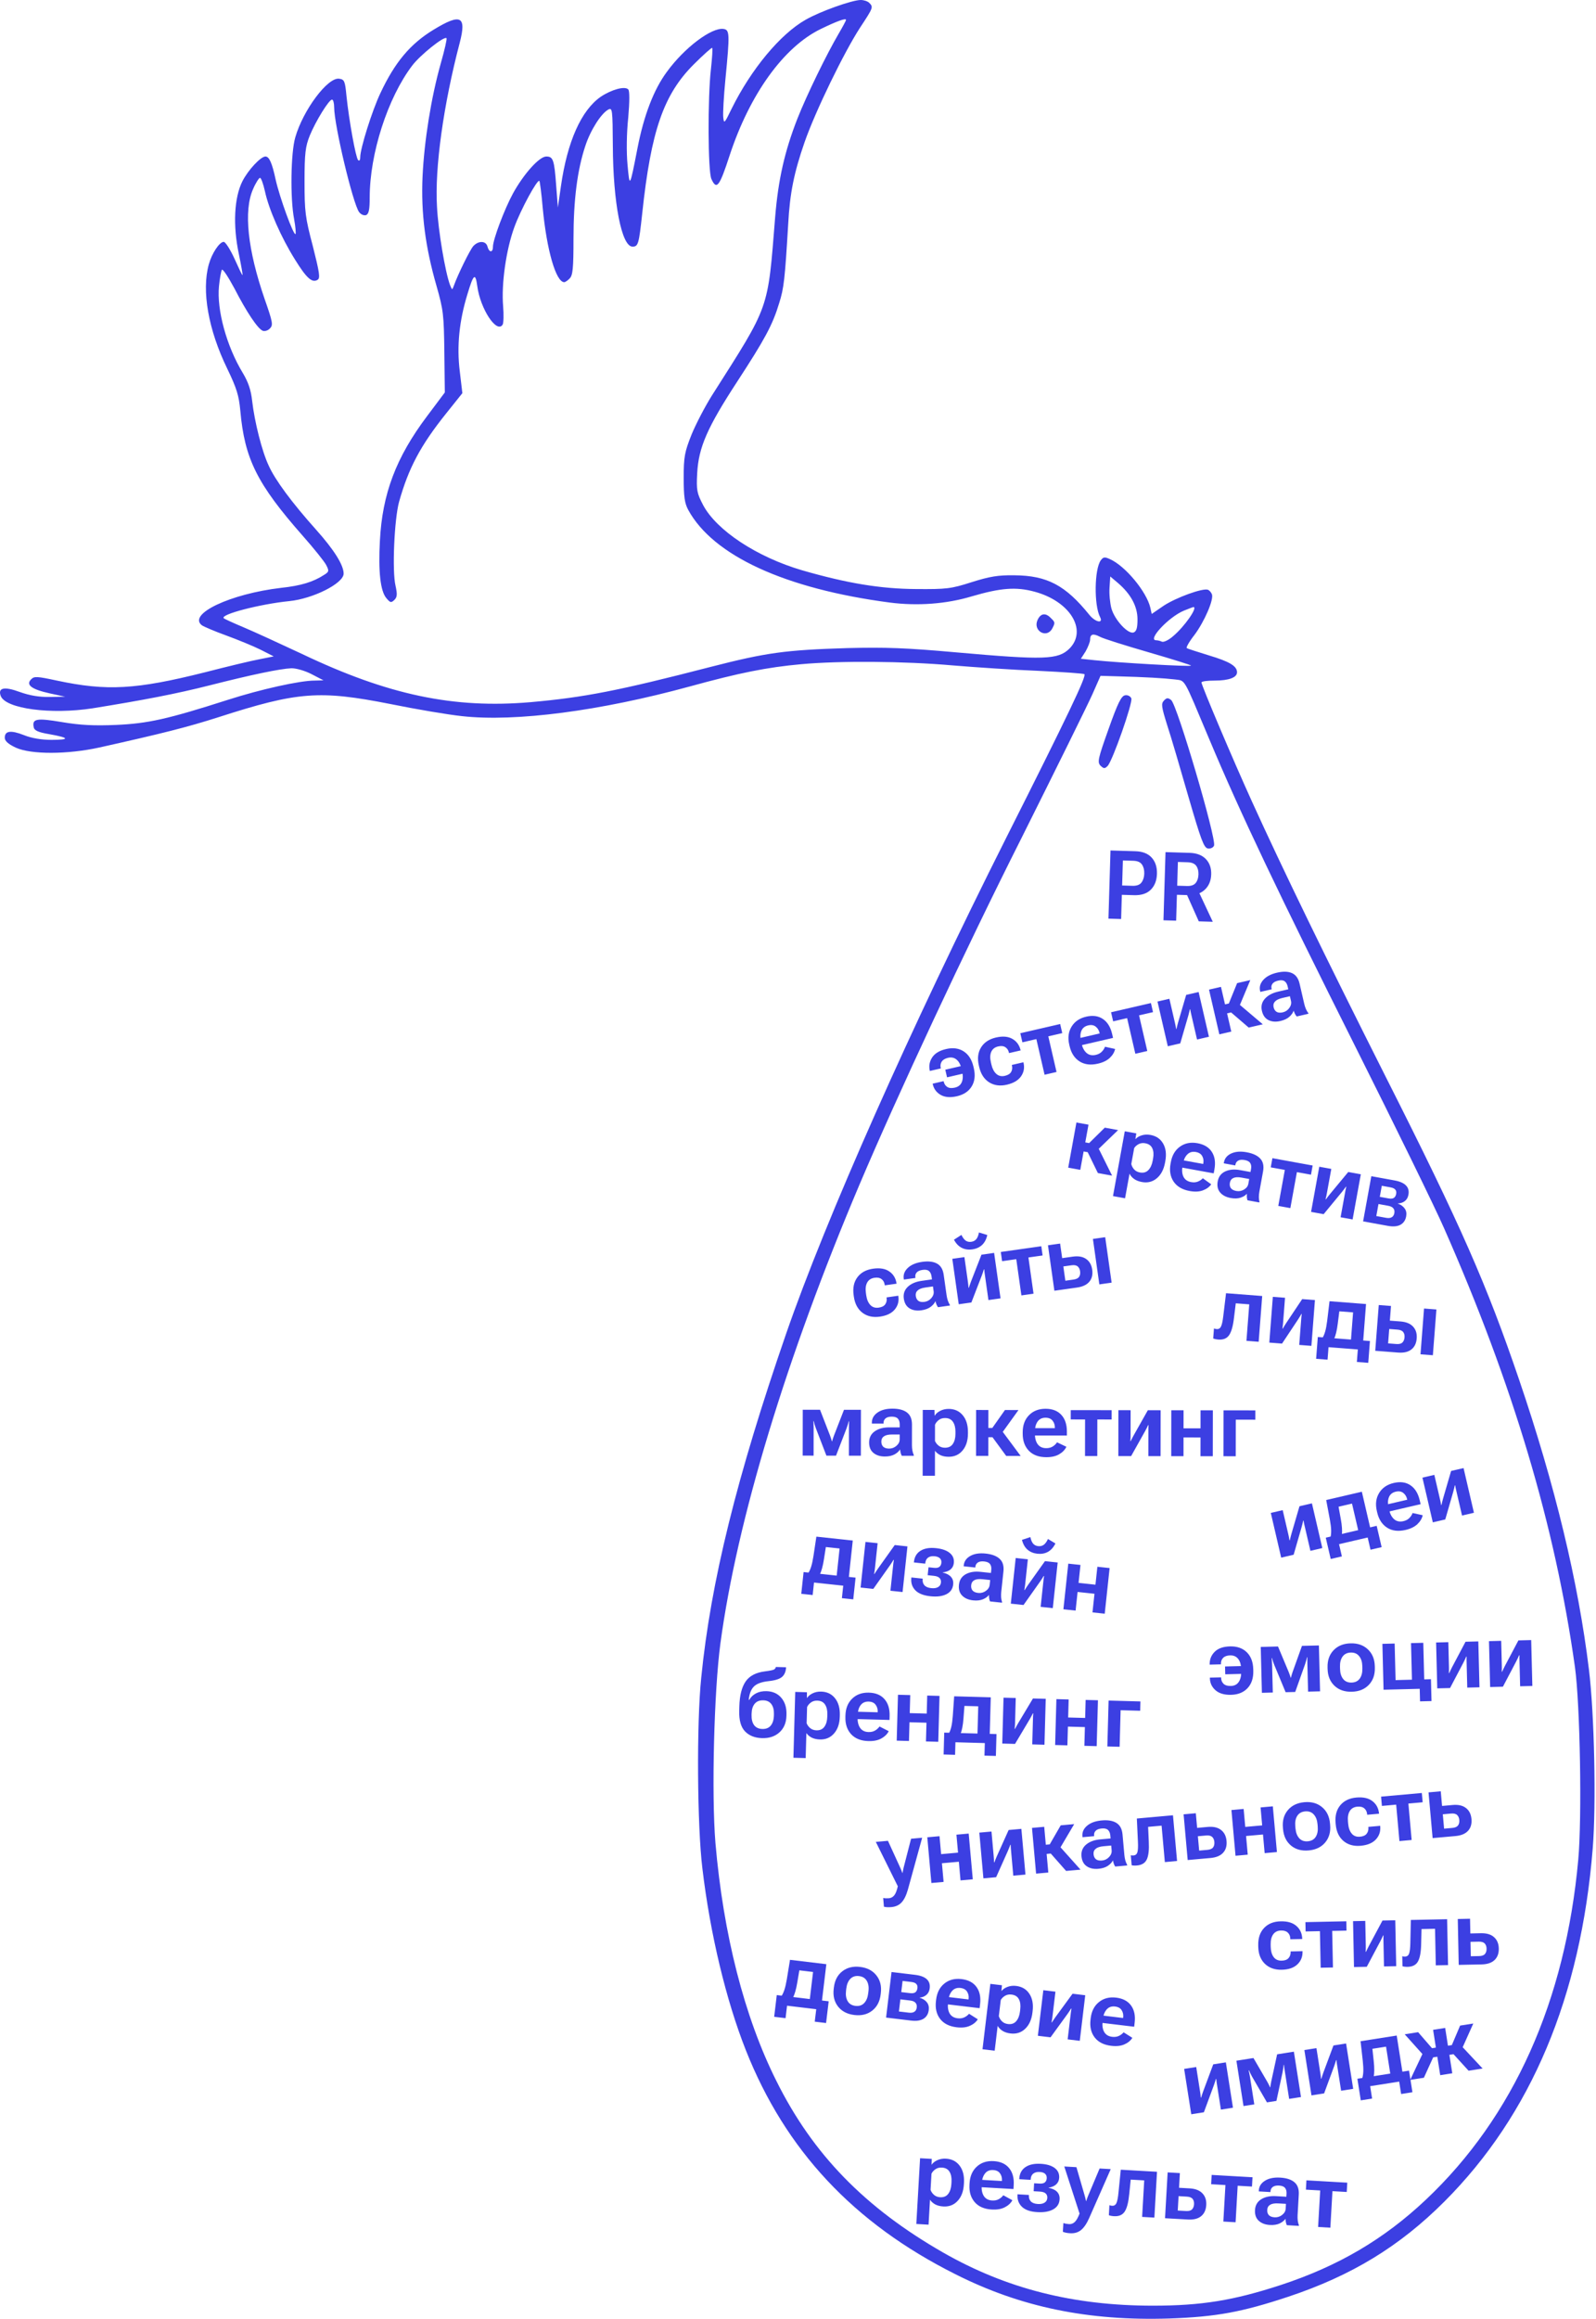 <?xml version="1.0" encoding="UTF-8"?> <svg xmlns="http://www.w3.org/2000/svg" width="666" height="967" viewBox="0 0 666 967" fill="none"><path d="M406.368 445.467C407.053 448.436 406.755 450.963 405.473 453.05C404.201 455.121 402.15 456.484 399.321 457.137C396.58 457.77 394.327 457.588 392.56 456.593C390.803 455.582 389.704 454.119 389.261 452.203L389.191 451.899L393.758 450.844L393.807 451.054C394.038 452.056 394.544 452.801 395.325 453.289C396.103 453.764 397.145 453.851 398.452 453.549C399.873 453.221 400.834 452.464 401.336 451.279C401.847 450.079 401.897 448.591 401.487 446.814L401.224 445.673C400.814 443.896 400.117 442.614 399.133 441.826C398.161 441.034 396.991 440.797 395.621 441.113C394.352 441.406 393.466 441.938 392.962 442.709C392.469 443.465 392.337 444.344 392.569 445.346L392.613 445.536L388.026 446.595L387.952 446.272C387.567 444.316 387.933 442.514 389.049 440.867C390.165 439.219 392.094 438.079 394.834 437.446C397.663 436.793 400.097 437.119 402.136 438.426C404.175 439.733 405.539 441.876 406.227 444.858L406.368 445.467ZM403.424 444.002L404.158 447.18L395.194 449.25L394.46 446.072L403.424 444.002ZM408.613 444.948L408.473 444.339C407.793 441.396 408.094 438.881 409.377 436.794C410.668 434.692 412.742 433.311 415.596 432.652C418.362 432.013 420.62 432.187 422.371 433.172C424.132 434.142 425.283 435.654 425.824 437.707L425.918 438.026L421.065 439.147L421.012 438.918C420.778 437.903 420.278 437.157 419.513 436.679C418.757 436.185 417.764 436.08 416.534 436.364C415.125 436.689 414.163 437.44 413.646 438.615C413.138 439.774 413.087 441.229 413.491 442.98L413.715 443.951C414.108 445.651 414.786 446.937 415.749 447.811C416.712 448.684 417.911 448.955 419.345 448.624C420.626 448.328 421.49 447.788 421.937 447.003C422.397 446.216 422.511 445.321 422.279 444.318L422.226 444.09L427.079 442.969L427.13 443.278C427.589 445.324 427.231 447.184 426.054 448.859C424.877 450.534 422.912 451.689 420.159 452.325C417.317 452.981 414.848 452.649 412.753 451.329C410.667 449.993 409.287 447.866 408.613 444.948ZM426.642 434.652L425.767 430.864L442.4 427.024L443.274 430.811L437.451 432.155L440.883 447.018L435.897 448.17L432.465 433.307L426.642 434.652ZM446.332 436.239L446.191 435.63C445.529 432.762 445.847 430.263 447.146 428.133C448.442 425.989 450.485 424.595 453.277 423.951C456.042 423.312 458.37 423.643 460.261 424.944C462.149 426.232 463.425 428.316 464.09 431.196L464.464 432.813L449.449 436.281L448.759 433.293L458.883 430.955L458.821 430.689C458.569 429.597 458.037 428.738 457.224 428.111C456.421 427.468 455.378 427.294 454.097 427.59C452.689 427.915 451.737 428.683 451.241 429.893C450.758 431.101 450.703 432.51 451.075 434.121L451.321 435.187C451.725 436.938 452.436 438.25 453.453 439.124C454.48 439.983 455.748 440.238 457.258 439.89C458.298 439.649 459.127 439.217 459.745 438.594C460.375 437.967 460.828 437.268 461.104 436.496L465.328 437.425C465.029 438.79 464.286 440.031 463.1 441.146C461.927 442.259 460.282 443.06 458.163 443.549C455.118 444.252 452.553 443.936 450.467 442.6C448.378 441.252 447 439.131 446.332 436.239ZM464.512 425.907L463.638 422.12L480.271 418.279L481.145 422.066L475.322 423.411L478.754 438.273L473.768 439.425L470.336 424.562L464.512 425.907ZM487.318 436.296L483.011 417.646L487.978 416.499L490.298 426.547C490.401 426.991 490.491 427.411 490.569 427.808C490.647 428.204 490.719 428.628 490.783 429.081L490.935 429.046C491.032 428.596 491.123 428.208 491.207 427.881C491.305 427.551 491.434 427.067 491.594 426.428L494.981 414.882L500.176 413.682L504.483 432.332L499.516 433.479L497.187 423.393C497.082 422.936 496.985 422.517 496.897 422.137C496.822 421.753 496.744 421.33 496.664 420.868L496.512 420.903C496.418 421.365 496.329 421.76 496.244 422.087C496.172 422.411 496.048 422.887 495.872 423.516L492.513 435.096L487.318 436.296ZM521.078 428.5L512.899 421.469L515.744 417.644L526.958 427.142L521.078 428.5ZM508.715 419.408L512.787 418.467L516.238 409.973L521.738 408.703L516.355 421.592L509.581 423.157L508.715 419.408ZM509.501 411.529L513.808 430.179L508.822 431.33L504.515 412.68L509.501 411.529ZM526.585 421.535C526.14 419.607 526.548 417.929 527.808 416.502C529.082 415.072 530.924 414.079 533.334 413.522L537.597 412.538L537.303 411.263C537.08 410.299 536.658 409.601 536.038 409.17C535.43 408.736 534.548 408.652 533.394 408.918C532.239 409.185 531.443 409.616 531.006 410.211C530.566 410.794 530.433 411.46 530.605 412.208L530.68 412.532L525.923 413.63L525.83 413.231C525.449 411.581 525.891 410.05 527.154 408.635C528.428 407.205 530.34 406.196 532.89 405.607C535.453 405.015 537.531 405.076 539.126 405.791C540.734 406.502 541.795 407.974 542.311 410.207L544.24 418.561C544.422 419.348 544.658 420.082 544.949 420.763C545.249 421.428 545.58 421.993 545.942 422.458L546.007 422.743L541.117 423.873C540.866 423.597 540.624 423.245 540.392 422.817C540.169 422.374 539.977 421.918 539.815 421.447C539.569 422.292 538.988 423.135 538.073 423.974C537.155 424.801 535.89 425.4 534.279 425.772C532.389 426.209 530.742 426.081 529.34 425.39C527.937 424.698 527.019 423.413 526.585 421.535ZM531.469 420.027C531.677 420.928 532.099 421.572 532.737 421.959C533.384 422.331 534.24 422.394 535.306 422.148C536.435 421.887 537.343 421.276 538.03 420.316C538.717 419.355 538.948 418.387 538.722 417.41L538.265 415.431L535.144 416.151C533.672 416.491 532.639 416.991 532.042 417.649C531.443 418.296 531.252 419.088 531.469 420.027Z" fill="#3C3FE2"></path><path d="M458.133 489.168L453.405 479.474L457.532 477.088L464.07 490.249L458.133 489.168ZM450.378 475.925L454.491 476.673L461.022 470.239L466.575 471.25L456.53 480.956L449.69 479.711L450.378 475.925ZM454.219 469.001L450.792 487.832L445.758 486.916L449.185 468.085L454.219 469.001ZM464.444 498.774L469.361 471.757L474.165 472.631L473.796 474.986L473.877 474.981C474.478 474.296 475.332 473.783 476.44 473.442C477.562 473.09 478.777 473.034 480.084 473.271C482.479 473.707 484.239 474.908 485.364 476.873C486.502 478.84 486.806 481.278 486.276 484.185L486.165 484.8C485.64 487.683 484.495 489.863 482.731 491.342C480.979 492.823 478.912 493.347 476.529 492.913C475.222 492.675 474.134 492.252 473.266 491.644C472.412 491.026 471.772 490.287 471.346 489.429L469.479 499.69L464.444 498.774ZM472.081 485.394C472.253 486.193 472.64 486.938 473.242 487.63C473.859 488.311 474.667 488.743 475.667 488.925C477.14 489.193 478.318 488.865 479.201 487.94C480.096 487.018 480.697 485.718 481.002 484.04L481.174 483.098C481.482 481.407 481.375 479.991 480.855 478.851C480.347 477.713 479.363 477.011 477.903 476.746C476.878 476.559 475.963 476.677 475.158 477.1C474.354 477.522 473.731 478.071 473.291 478.745L472.081 485.394ZM488.463 485.258L488.575 484.644C489.102 481.748 490.384 479.58 492.42 478.137C494.458 476.682 496.886 476.21 499.705 476.723C502.497 477.231 504.504 478.457 505.726 480.4C506.949 482.33 507.297 484.749 506.767 487.657L506.47 489.29L491.309 486.531L491.858 483.514L502.081 485.374L502.13 485.105C502.33 484.004 502.181 483.004 501.683 482.106C501.2 481.197 500.311 480.625 499.017 480.39C497.595 480.131 496.417 480.459 495.483 481.375C494.562 482.292 493.953 483.564 493.657 485.191L493.461 486.267C493.139 488.035 493.273 489.522 493.86 490.727C494.464 491.922 495.527 492.659 497.052 492.936C498.102 493.127 499.034 493.059 499.849 492.73C500.676 492.404 501.369 491.942 501.928 491.342L505.439 493.867C504.623 495.002 503.45 495.847 501.92 496.403C500.402 496.96 498.574 497.044 496.434 496.655C493.36 496.096 491.129 494.79 489.743 492.737C488.358 490.672 487.932 488.179 488.463 485.258ZM508.145 492.632C508.499 490.685 509.538 489.306 511.26 488.494C512.996 487.685 515.08 487.502 517.514 487.945L521.819 488.728L522.053 487.441C522.23 486.467 522.119 485.66 521.72 485.018C521.333 484.378 520.557 483.953 519.391 483.74C518.226 483.528 517.324 483.609 516.687 483.983C516.052 484.344 515.666 484.902 515.528 485.658L515.469 485.985L510.665 485.11L510.739 484.707C511.042 483.041 512.053 481.809 513.774 481.011C515.509 480.202 517.664 480.031 520.239 480.5C522.827 480.971 524.712 481.85 525.893 483.137C527.088 484.427 527.48 486.199 527.07 488.453L525.535 496.889C525.39 497.683 525.317 498.451 525.314 499.191C525.327 499.922 525.407 500.571 525.555 501.141L525.502 501.429L520.564 500.53C520.443 500.177 520.36 499.759 520.316 499.274C520.287 498.779 520.291 498.284 520.329 497.788C519.768 498.467 518.902 499.01 517.729 499.419C516.558 499.815 515.16 499.864 513.533 499.568C511.624 499.221 510.163 498.452 509.148 497.262C508.134 496.071 507.8 494.528 508.145 492.632ZM513.226 493.18C513.061 494.089 513.194 494.848 513.626 495.456C514.073 496.054 514.835 496.45 515.911 496.646C517.051 496.854 518.127 496.652 519.138 496.042C520.149 495.432 520.744 494.634 520.923 493.648L521.287 491.649L518.136 491.076C516.65 490.805 515.503 490.854 514.694 491.223C513.888 491.58 513.399 492.232 513.226 493.18ZM530.271 486.792L530.967 482.969L547.761 486.025L547.065 489.849L541.185 488.779L538.454 503.786L533.419 502.87L536.151 487.863L530.271 486.792ZM547.101 505.36L550.528 486.529L555.543 487.441L553.697 497.587C553.615 498.036 553.532 498.457 553.447 498.852C553.362 499.247 553.259 499.665 553.139 500.106L553.293 500.134C553.56 499.759 553.797 499.438 554.004 499.172C554.224 498.907 554.534 498.514 554.934 497.991L562.615 488.728L567.861 489.683L564.433 508.514L559.418 507.602L561.272 497.417C561.355 496.956 561.432 496.533 561.502 496.149C561.585 495.767 561.681 495.348 561.791 494.891L561.637 494.863C561.368 495.251 561.13 495.578 560.922 495.845C560.728 496.114 560.426 496.502 560.016 497.01L552.347 506.315L547.101 505.36ZM568.814 509.312L572.242 490.48L581.946 492.247C584.162 492.65 585.748 493.349 586.706 494.344C587.678 495.328 588.019 496.614 587.73 498.203C587.518 499.369 587.013 500.256 586.214 500.865C585.427 501.476 584.447 501.807 583.273 501.858L583.266 501.897C584.549 502.342 585.51 503.02 586.152 503.931C586.809 504.831 587.019 505.928 586.784 507.222C586.488 508.849 585.692 510.021 584.397 510.738C583.104 511.443 581.349 511.593 579.133 511.19L568.814 509.312ZM575.778 499.085L579.429 499.749C580.389 499.924 581.124 499.853 581.632 499.535C582.142 499.204 582.47 498.635 582.617 497.828C582.748 497.111 582.623 496.525 582.242 496.072C581.874 495.622 581.216 495.31 580.268 495.137L576.617 494.473L575.778 499.085ZM574.319 507.098L578.393 507.839C579.38 508.019 580.161 507.942 580.738 507.611C581.327 507.281 581.697 506.7 581.849 505.867C581.993 505.073 581.856 504.413 581.435 503.886C581.028 503.362 580.318 503.008 579.306 502.824L575.232 502.082L574.319 507.098Z" fill="#3C3FE2"></path><path d="M534.633 649.539L530.298 630.896L535.263 629.741L537.599 639.786C537.702 640.229 537.793 640.649 537.872 641.046C537.951 641.442 538.023 641.866 538.088 642.319L538.24 642.283C538.336 641.833 538.426 641.445 538.51 641.118C538.607 640.788 538.735 640.303 538.894 639.665L542.264 628.113L547.457 626.905L551.793 645.548L546.828 646.703L544.483 636.621C544.377 636.164 544.279 635.745 544.191 635.365C544.115 634.982 544.037 634.559 543.956 634.096L543.804 634.132C543.711 634.594 543.622 634.989 543.538 635.316C543.466 635.64 543.343 636.117 543.168 636.746L539.827 648.331L534.633 649.539ZM571.907 646.245L570.721 641.147L558.774 643.925L559.96 649.023L555.299 650.107L553.233 641.223L574.483 636.281L576.549 645.165L571.907 646.245ZM558.572 628.311L559.497 633.41C559.758 634.819 559.924 636.078 559.994 637.184C560.074 638.275 560.053 639.189 559.93 639.926L555.193 641.028C555.411 640.242 555.506 639.271 555.478 638.114C555.447 636.945 555.266 635.45 554.936 633.628L553.412 625.521L568.288 622.061L572.624 640.704L567.639 641.863L564.184 627.006L558.572 628.311ZM574.688 630.699L574.547 630.09C573.88 627.224 574.195 624.725 575.49 622.592C576.783 620.447 578.824 619.049 581.614 618.401C584.379 617.758 586.707 618.085 588.6 619.383C590.49 620.668 591.769 622.75 592.439 625.629L592.815 627.246L577.805 630.736L577.111 627.75L587.231 625.396L587.169 625.13C586.916 624.039 586.382 623.181 585.568 622.554C584.763 621.913 583.721 621.741 582.44 622.039C581.032 622.366 580.081 623.135 579.588 624.346C579.107 625.554 579.053 626.964 579.428 628.574L579.676 629.64C580.083 631.39 580.795 632.701 581.814 633.574C582.842 634.431 584.111 634.684 585.62 634.333C586.66 634.091 587.488 633.658 588.105 633.033C588.734 632.406 589.186 631.706 589.461 630.933L593.686 631.856C593.389 633.222 592.648 634.463 591.465 635.581C590.293 636.695 588.649 637.499 586.531 637.991C583.487 638.699 580.921 638.387 578.833 637.054C576.742 635.709 575.361 633.591 574.688 630.699ZM597.906 634.825L593.571 616.182L598.536 615.027L600.872 625.071C600.975 625.515 601.066 625.935 601.145 626.331C601.223 626.728 601.295 627.152 601.36 627.605L601.513 627.569C601.608 627.119 601.699 626.731 601.783 626.404C601.88 626.073 602.008 625.589 602.167 624.951L605.536 613.399L610.73 612.191L615.065 630.834L610.1 631.989L607.755 621.906C607.649 621.45 607.552 621.031 607.463 620.651C607.388 620.267 607.309 619.845 607.229 619.382L607.076 619.417C606.983 619.88 606.895 620.275 606.81 620.602C606.739 620.926 606.616 621.403 606.441 622.032L603.099 633.617L597.906 634.825Z" fill="#3C3FE2"></path><path d="M525.065 811.808L525.052 811.183C524.99 808.163 525.8 805.763 527.483 803.983C529.178 802.19 531.49 801.263 534.419 801.203C537.257 801.145 539.432 801.777 540.944 803.1C542.469 804.41 543.285 806.126 543.394 808.246L543.421 808.578L538.441 808.68L538.436 808.446C538.415 807.405 538.079 806.572 537.428 805.947C536.789 805.309 535.839 805.003 534.576 805.029C533.131 805.058 532.035 805.595 531.288 806.64C530.554 807.671 530.206 809.084 530.242 810.881L530.263 811.877C530.299 813.621 530.699 815.019 531.463 816.072C532.227 817.124 533.344 817.635 534.815 817.605C536.13 817.577 537.087 817.226 537.685 816.549C538.296 815.872 538.591 815.02 538.57 813.991L538.565 813.757L543.545 813.655L543.531 813.967C543.562 816.064 542.829 817.811 541.334 819.209C539.839 820.607 537.679 821.335 534.854 821.394C531.938 821.454 529.59 820.623 527.809 818.901C526.041 817.166 525.127 814.802 525.065 811.808ZM544.821 805.423L544.741 801.538L561.808 801.186L561.887 805.072L555.912 805.195L556.226 820.446L551.11 820.551L550.796 805.301L544.821 805.423ZM565.013 820.265L564.619 801.129L569.716 801.024L569.928 811.334C569.938 811.79 569.94 812.219 569.935 812.623C569.93 813.027 569.913 813.457 569.884 813.914L570.04 813.91C570.226 813.49 570.395 813.128 570.545 812.826C570.708 812.523 570.933 812.075 571.221 811.483L576.902 800.876L582.233 800.766L582.627 819.903L577.53 820.008L577.317 809.658C577.307 809.19 577.299 808.76 577.291 808.369C577.296 807.979 577.306 807.549 577.323 807.079L577.166 807.083C576.98 807.516 576.812 807.884 576.662 808.187C576.525 808.489 576.306 808.93 576.005 809.509L570.344 820.155L565.013 820.265ZM593.189 804.428L593.041 810.526C592.982 813.953 592.544 816.41 591.728 817.899C590.925 819.374 589.495 820.133 587.438 820.175C586.995 820.184 586.578 820.167 586.187 820.123C585.808 820.078 585.494 820.013 585.245 819.927L585.159 815.748C585.342 815.797 585.525 815.838 585.708 815.874C585.891 815.896 586.093 815.905 586.315 815.9C587.161 815.883 587.731 815.448 588.026 814.595C588.321 813.743 588.487 812.281 588.522 810.209L588.735 800.632L603.869 800.321L604.263 819.458L599.147 819.563L598.833 804.312L593.189 804.428ZM613.437 800.124L613.563 806.256L617.996 806.164C620.378 806.115 622.2 806.664 623.461 807.81C624.734 808.943 625.392 810.518 625.433 812.536C625.476 814.593 624.884 816.201 623.657 817.359C622.444 818.517 620.646 819.12 618.264 819.169L608.715 819.366L608.321 800.229L613.437 800.124ZM617.092 809.68L613.635 809.751L613.759 815.765L617.215 815.694C618.374 815.67 619.188 815.38 619.659 814.823C620.129 814.267 620.355 813.52 620.336 812.583C620.317 811.684 620.062 810.973 619.569 810.449C619.076 809.913 618.25 809.656 617.092 809.68Z" fill="#3C3FE2"></path><path d="M497.104 881.654L494.138 862.745L499.174 861.955L500.772 872.143C500.843 872.593 500.903 873.018 500.953 873.419C501.002 873.82 501.043 874.248 501.075 874.705L501.23 874.681C501.358 874.239 501.476 873.858 501.584 873.538C501.705 873.215 501.868 872.742 502.073 872.117L506.275 860.841L511.543 860.015L514.509 878.924L509.473 879.714L507.868 869.487C507.796 869.024 507.729 868.6 507.669 868.214C507.621 867.826 507.574 867.399 507.527 866.931L507.372 866.956C507.246 867.41 507.129 867.798 507.021 868.118C506.926 868.436 506.768 868.902 506.548 869.517L502.372 880.828L497.104 881.654ZM518.908 878.234L515.942 859.325L523.062 858.208L528.853 868.153C529.164 868.711 529.398 869.148 529.553 869.467C529.706 869.772 529.849 870.093 529.98 870.428L530.096 870.41C530.132 870.048 530.176 869.699 530.228 869.361C530.292 869.008 530.381 868.526 530.496 867.915L532.941 856.658L539.926 855.562L542.892 874.472L537.952 875.247L536.185 863.978C536.086 863.348 536.008 862.807 535.95 862.354C535.892 861.902 535.844 861.468 535.805 861.052L535.67 861.074C535.632 861.501 535.576 861.945 535.503 862.405C535.443 862.862 535.347 863.424 535.214 864.091L532.646 876.079L528.691 876.699L522.534 866.06C522.241 865.539 521.988 865.058 521.774 864.618C521.558 864.164 521.372 863.738 521.218 863.341L521.063 863.365C521.154 863.772 521.246 864.193 521.34 864.626C521.435 865.06 521.53 865.585 521.627 866.202L523.404 877.529L518.908 878.234ZM547.272 873.785L544.306 854.875L549.342 854.085L550.94 864.273C551.011 864.724 551.071 865.149 551.121 865.55C551.17 865.951 551.211 866.379 551.243 866.835L551.397 866.811C551.526 866.369 551.644 865.988 551.752 865.668C551.873 865.346 552.036 864.872 552.241 864.247L556.443 852.972L561.71 852.145L564.676 871.055L559.64 871.845L558.036 861.618C557.964 861.155 557.897 860.731 557.836 860.345C557.789 859.957 557.742 859.529 557.695 859.062L557.54 859.086C557.414 859.541 557.297 859.928 557.189 860.249C557.094 860.567 556.936 861.033 556.716 861.647L552.54 872.958L547.272 873.785ZM584.686 873.214L583.875 868.043L571.758 869.944L572.569 875.115L567.842 875.857L566.428 866.846L587.981 863.465L589.394 872.476L584.686 873.214ZM572.693 854.357L573.245 859.509C573.402 860.934 573.476 862.201 573.465 863.31C573.466 864.404 573.378 865.314 573.202 866.04L568.397 866.794C568.672 866.026 568.837 865.064 568.893 863.909C568.947 862.74 568.876 861.236 568.68 859.395L567.75 851.198L582.839 848.831L585.805 867.741L580.749 868.534L578.386 853.464L572.693 854.357ZM606.026 864.569L600.99 865.359L598.024 846.449L603.06 845.659L606.026 864.569ZM612.838 863.5L605.843 855.839L609.018 852.257L618.684 862.583L612.838 863.5ZM601.675 853.468L605.843 852.814L609.293 844.682L614.792 843.819L609.257 856.174L602.272 857.269L601.675 853.468ZM594.179 866.427L588.468 867.323L594.508 854.533L598.472 856.995L594.179 866.427ZM601.675 853.468L602.272 857.269L595.21 858.377L586.177 848.307L591.772 847.43L597.566 854.113L601.675 853.468Z" fill="#3C3FE2"></path><path d="M382.376 927.403L383.944 899.987L388.819 900.266L388.741 902.648L388.82 902.633C389.333 901.88 390.118 901.266 391.175 900.792C392.247 900.305 393.445 900.1 394.771 900.176C397.202 900.315 399.096 901.291 400.453 903.103C401.823 904.916 402.424 907.298 402.255 910.249L402.219 910.873C402.052 913.798 401.183 916.102 399.613 917.786C398.056 919.471 396.069 920.244 393.651 920.105C392.325 920.03 391.193 919.743 390.257 919.246C389.334 918.737 388.608 918.082 388.08 917.283L387.484 927.695L382.376 927.403ZM388.314 913.188C388.583 913.96 389.059 914.652 389.741 915.265C390.437 915.865 391.292 916.195 392.306 916.253C393.801 916.338 394.93 915.868 395.693 914.842C396.469 913.817 396.906 912.453 397.003 910.75L397.058 909.795C397.156 908.079 396.877 906.687 396.22 905.619C395.577 904.552 394.515 903.976 393.033 903.891C391.993 903.832 391.099 904.061 390.352 904.579C389.605 905.097 389.055 905.718 388.7 906.441L388.314 913.188ZM404.557 911.045L404.593 910.422C404.761 907.484 405.767 905.174 407.611 903.493C409.455 901.798 411.807 901.033 414.667 901.197C417.501 901.359 419.643 902.329 421.094 904.108C422.545 905.873 423.186 908.231 423.017 911.182L422.922 912.839L407.537 911.959L407.712 908.898L418.086 909.491L418.101 909.218C418.165 908.1 417.895 907.126 417.29 906.296C416.7 905.454 415.748 904.995 414.435 904.92C412.992 904.837 411.863 905.308 411.048 906.33C410.246 907.354 409.798 908.691 409.703 910.342L409.641 911.434C409.538 913.228 409.852 914.687 410.584 915.812C411.329 916.924 412.475 917.524 414.022 917.612C415.088 917.673 416.004 917.491 416.772 917.065C417.553 916.641 418.184 916.096 418.665 915.433L422.459 917.508C421.789 918.735 420.729 919.718 419.278 920.456C417.84 921.196 416.036 921.503 413.865 921.379C410.745 921.201 408.371 920.178 406.743 918.311C405.116 916.431 404.387 914.009 404.557 911.045ZM432.935 922.47C430.036 922.317 427.886 921.588 426.487 920.282C425.102 918.964 424.468 917.284 424.584 915.243L424.597 915.029L429.354 915.301L429.343 915.496C429.285 916.523 429.563 917.36 430.178 918.008C430.793 918.644 431.764 918.999 433.09 919.075C434.273 919.143 435.21 918.955 435.9 918.512C436.604 918.07 436.981 917.413 437.03 916.542C437.074 915.775 436.855 915.162 436.373 914.704C435.891 914.234 435.072 913.965 433.915 913.899L431.341 913.751L431.53 910.437L433.792 910.566C434.806 910.624 435.546 910.458 436.012 910.067C436.491 909.664 436.752 909.092 436.795 908.351C436.841 907.545 436.609 906.919 436.1 906.472C435.604 906.027 434.862 905.776 433.874 905.719C432.743 905.654 431.843 905.883 431.174 906.406C430.505 906.928 430.147 907.723 430.099 908.79L430.086 909.004L425.328 908.732L425.341 908.517C425.463 906.386 426.311 904.784 427.885 903.714C429.46 902.63 431.593 902.165 434.284 902.319C436.819 902.464 438.761 903.045 440.112 904.061C441.463 905.064 442.089 906.43 441.99 908.159C441.926 909.277 441.508 910.192 440.737 910.905C439.967 911.604 438.904 912.058 437.549 912.268L437.546 912.326C439.133 912.626 440.314 913.176 441.09 913.977C441.879 914.778 442.236 915.822 442.163 917.109C442.056 918.981 441.167 920.385 439.496 921.319C437.826 922.241 435.639 922.625 432.935 922.47ZM443.52 930.666L443.748 927.021C444.119 927.146 444.504 927.247 444.904 927.322C445.317 927.398 445.719 927.447 446.109 927.469C447.006 927.52 447.798 927.226 448.487 926.588C449.176 925.949 449.858 924.742 450.533 922.968L450.455 922.964L444.119 903.429L449.189 903.719L452.621 915.536C452.765 915.988 452.872 916.392 452.943 916.748C453.027 917.105 453.104 917.468 453.174 917.837L453.272 917.843C453.384 917.484 453.501 917.132 453.626 916.787C453.75 916.442 453.903 916.046 454.085 915.6L458.861 904.273L463.501 904.538L454.465 925.032C453.433 927.334 452.309 928.971 451.093 929.945C449.888 930.933 448.383 931.375 446.576 931.271C445.887 931.232 445.304 931.159 444.828 931.054C444.363 930.962 443.927 930.833 443.52 930.666ZM471.84 908.908L471.219 914.976C470.893 918.388 470.266 920.804 469.337 922.224C468.421 923.633 466.937 924.278 464.883 924.161C464.441 924.135 464.026 924.086 463.639 924.011C463.265 923.938 462.958 923.848 462.716 923.743L462.954 919.57C463.134 919.633 463.313 919.689 463.493 919.738C463.673 919.775 463.874 919.799 464.095 919.812C464.94 919.86 465.543 919.471 465.903 918.644C466.263 917.816 466.541 916.372 466.738 914.309L467.694 904.778L482.806 905.642L481.713 924.752L476.604 924.46L477.475 909.231L471.84 908.908ZM492.36 906.189L492.01 912.312L496.437 912.565C498.816 912.701 500.589 913.389 501.757 914.63C502.939 915.858 503.472 917.48 503.357 919.495C503.239 921.549 502.524 923.106 501.212 924.165C499.912 925.226 498.073 925.688 495.694 925.552L486.158 925.006L487.252 905.897L492.36 906.189ZM495.262 916L491.811 915.802L491.467 921.808L494.918 922.005C496.075 922.072 496.91 921.845 497.422 921.327C497.934 920.809 498.217 920.081 498.271 919.145C498.322 918.248 498.123 917.52 497.672 916.959C497.222 916.386 496.419 916.066 495.262 916ZM505.398 910.828L505.62 906.948L522.663 907.922L522.441 911.803L516.474 911.462L515.603 926.691L510.494 926.398L511.365 911.169L505.398 910.828ZM523.7 921.598C523.813 919.622 524.674 918.126 526.284 917.109C527.908 916.093 529.954 915.656 532.424 915.798L536.792 916.047L536.867 914.741C536.923 913.753 536.714 912.965 536.239 912.377C535.777 911.79 534.954 911.462 533.771 911.395C532.588 911.327 531.704 911.518 531.117 911.967C530.531 912.403 530.217 913.004 530.173 913.771L530.154 914.103L525.279 913.824L525.302 913.414C525.399 911.724 526.252 910.378 527.862 909.374C529.485 908.358 531.603 907.925 534.216 908.075C536.842 908.225 538.82 908.866 540.151 909.999C541.494 911.132 542.101 912.843 541.97 915.131L541.48 923.691C541.434 924.497 541.455 925.268 541.544 926.003C541.646 926.726 541.805 927.361 542.021 927.908L542.005 928.201L536.993 927.914C536.83 927.579 536.697 927.173 536.593 926.698C536.504 926.21 536.447 925.718 536.424 925.221C535.951 925.963 535.157 926.609 534.043 927.159C532.93 927.695 531.548 927.916 529.897 927.821C527.96 927.71 526.416 927.127 525.263 926.069C524.111 925.012 523.59 923.522 523.7 921.598ZM528.81 921.518C528.757 922.441 528.983 923.178 529.486 923.729C530.003 924.267 530.807 924.567 531.899 924.63C533.056 924.696 534.099 924.364 535.028 923.635C535.956 922.905 536.449 922.04 536.506 921.039L536.622 919.011L533.424 918.828C531.916 918.742 530.784 918.932 530.027 919.397C529.271 919.849 528.865 920.556 528.81 921.518ZM544.943 913.09L545.165 909.21L562.207 910.185L561.985 914.065L556.018 913.724L555.147 928.953L550.038 928.66L550.91 913.431L544.943 913.09Z" fill="#3C3FE2"></path><path d="M368.858 795.112L368.552 791.473C368.937 791.543 369.333 791.586 369.74 791.601C370.16 791.616 370.564 791.606 370.953 791.571C371.848 791.491 372.589 791.085 373.178 790.352C373.766 789.62 374.264 788.327 374.674 786.473L374.596 786.48L365.477 768.079L370.535 767.626L375.655 778.816C375.863 779.242 376.028 779.626 376.15 779.968C376.285 780.309 376.414 780.657 376.538 781.012L376.635 781.003C376.693 780.632 376.759 780.266 376.831 779.907C376.903 779.548 376.997 779.134 377.112 778.666L380.184 766.763L384.814 766.348L378.864 787.941C378.179 790.369 377.306 792.153 376.245 793.294C375.198 794.446 373.773 795.103 371.97 795.265C371.283 795.326 370.696 795.34 370.209 795.305C369.736 795.282 369.286 795.218 368.858 795.112ZM386.954 766.157L392.051 765.7L392.721 773.19L399.783 772.558L399.112 765.068L404.229 764.61L405.935 783.675L400.819 784.133L400.122 776.351L393.061 776.983L393.757 784.765L388.661 785.221L386.954 766.157ZM410.371 783.278L408.664 764.213L413.741 763.759L414.661 774.03C414.701 774.484 414.733 774.913 414.756 775.316C414.779 775.719 414.792 776.149 414.793 776.607L414.949 776.593C415.106 776.16 415.25 775.788 415.379 775.476C415.52 775.162 415.714 774.7 415.96 774.09L420.9 763.118L426.211 762.642L427.918 781.707L422.84 782.161L421.917 771.851C421.875 771.384 421.837 770.956 421.802 770.567C421.78 770.177 421.762 769.747 421.746 769.278L421.59 769.292C421.434 769.737 421.291 770.116 421.162 770.428C421.046 770.739 420.858 771.194 420.598 771.793L415.681 782.802L410.371 783.278ZM444.881 780.188L437.745 772.101L441.088 768.703L450.892 779.65L444.881 780.188ZM433.883 769.486L438.046 769.113L442.63 761.172L448.252 760.669L441.151 772.698L434.226 773.318L433.883 769.486ZM435.743 761.789L437.45 780.853L432.353 781.31L430.646 762.245L435.743 761.789ZM451.292 774.045C451.116 772.074 451.75 770.468 453.195 769.227C454.652 767.986 456.613 767.255 459.077 767.034L463.435 766.644L463.318 765.341C463.23 764.355 462.908 763.606 462.352 763.093C461.809 762.58 460.948 762.376 459.768 762.482C458.588 762.587 457.74 762.905 457.225 763.435C456.71 763.952 456.486 764.593 456.554 765.358L456.584 765.688L451.721 766.124L451.684 765.715C451.533 764.029 452.181 762.573 453.626 761.345C455.084 760.103 457.116 759.366 459.723 759.132C462.343 758.898 464.393 759.244 465.875 760.17C467.37 761.095 468.219 762.699 468.424 764.982L469.188 773.522C469.26 774.326 469.393 775.085 469.588 775.8C469.795 776.5 470.045 777.105 470.339 777.615L470.365 777.907L465.366 778.354C465.155 778.046 464.964 777.665 464.792 777.209C464.633 776.74 464.505 776.261 464.409 775.773C464.049 776.577 463.359 777.331 462.337 778.037C461.314 778.73 459.979 779.15 458.332 779.298C456.399 779.471 454.786 779.118 453.492 778.241C452.197 777.363 451.464 775.965 451.292 774.045ZM456.337 773.221C456.419 774.142 456.749 774.838 457.328 775.309C457.918 775.766 458.757 775.946 459.847 775.848C461.001 775.745 461.984 775.265 462.796 774.408C463.609 773.55 463.97 772.623 463.881 771.624L463.699 769.601L460.509 769.886C459.005 770.021 457.912 770.374 457.231 770.945C456.549 771.502 456.251 772.261 456.337 773.221ZM479.101 761.81L479.372 767.904C479.548 771.326 479.28 773.808 478.568 775.349C477.868 776.876 476.494 777.731 474.444 777.914C474.004 777.954 473.586 777.965 473.192 777.948C472.812 777.93 472.494 777.886 472.24 777.817L471.867 773.654C472.053 773.69 472.239 773.719 472.424 773.742C472.608 773.751 472.81 773.746 473.03 773.727C473.873 773.651 474.413 773.178 474.648 772.307C474.884 771.436 474.949 769.966 474.842 767.897L474.397 758.329L489.474 756.979L491.18 776.043L486.083 776.5L484.723 761.306L479.101 761.81ZM499.006 756.126L499.553 762.234L503.969 761.839C506.342 761.626 508.197 762.048 509.533 763.105C510.882 764.148 511.646 765.675 511.826 767.685C512.009 769.734 511.529 771.378 510.385 772.618C509.254 773.857 507.502 774.582 505.128 774.795L495.616 775.646L493.909 756.582L499.006 756.126ZM503.308 765.408L499.864 765.716L500.401 771.708L503.844 771.4C504.998 771.296 505.791 770.951 506.222 770.363C506.653 769.775 506.827 769.015 506.743 768.081C506.663 767.186 506.359 766.494 505.832 766.006C505.303 765.504 504.462 765.305 503.308 765.408ZM513.868 754.795L518.965 754.339L519.636 761.828L526.697 761.196L526.027 753.707L531.143 753.249L532.85 772.313L527.733 772.771L527.037 764.99L519.975 765.622L520.672 773.403L515.575 773.86L513.868 754.795ZM535.407 762.77L535.352 762.147C535.089 759.216 535.773 756.782 537.404 754.845C539.046 752.894 541.346 751.786 544.303 751.522C547.26 751.257 549.713 751.939 551.663 753.569C553.625 755.184 554.737 757.457 555 760.388L555.055 761.011C555.318 763.942 554.628 766.383 552.985 768.334C551.354 770.271 549.061 771.372 546.104 771.636C543.134 771.902 540.675 771.227 538.726 769.61C536.776 767.981 535.67 765.701 535.407 762.77ZM540.51 761.509L540.596 762.462C540.753 764.213 541.273 765.578 542.159 766.558C543.044 767.537 544.239 767.96 545.743 767.825C547.26 767.689 548.368 767.061 549.065 765.94C549.762 764.818 550.032 763.382 549.875 761.631L549.79 760.678C549.634 758.94 549.108 757.589 548.211 756.623C547.326 755.643 546.131 755.221 544.627 755.356C543.135 755.489 542.034 756.117 541.324 757.24C540.626 758.348 540.355 759.771 540.51 761.509ZM557.39 760.802L557.334 760.179C557.065 757.17 557.708 754.721 559.264 752.829C560.833 750.924 563.076 749.841 565.994 749.58C568.821 749.327 571.034 749.808 572.633 751.025C574.244 752.227 575.177 753.882 575.431 755.99L575.48 756.319L570.519 756.763L570.498 756.53C570.406 755.492 570.013 754.684 569.321 754.106C568.64 753.513 567.671 753.273 566.413 753.386C564.973 753.515 563.917 754.125 563.243 755.219C562.582 756.297 562.331 757.732 562.491 759.521L562.58 760.514C562.736 762.251 563.231 763.619 564.065 764.616C564.899 765.614 566.049 766.047 567.515 765.915C568.825 765.798 569.755 765.382 570.305 764.666C570.868 763.948 571.104 763.078 571.013 762.053L570.992 761.82L575.952 761.375L575.961 761.688C576.135 763.778 575.524 765.571 574.128 767.069C572.733 768.566 570.628 769.441 567.814 769.693C564.909 769.953 562.509 769.285 560.614 767.69C558.732 766.081 557.657 763.785 557.39 760.802ZM576.66 753.076L576.314 749.205L593.316 747.683L593.663 751.554L587.71 752.087L589.07 767.28L583.973 767.736L582.613 752.543L576.66 753.076ZM601.214 746.976L601.761 753.084L606.177 752.689C608.55 752.476 610.405 752.899 611.742 753.956C613.09 754.998 613.854 756.525 614.034 758.535C614.218 760.584 613.737 762.229 612.593 763.468C611.462 764.707 609.71 765.432 607.337 765.645L597.824 766.496L596.117 747.432L601.214 746.976ZM605.516 756.258L602.073 756.566L602.609 762.558L606.052 762.25C607.207 762.146 607.999 761.801 608.43 761.213C608.862 760.626 609.035 759.865 608.952 758.931C608.872 758.036 608.568 757.344 608.04 756.856C607.512 756.354 606.67 756.155 605.516 756.258Z" fill="#3C3FE2"></path><path d="M522.989 696.72C523.066 699.766 522.268 702.182 520.594 703.97C518.932 705.744 516.65 706.668 513.748 706.742C510.936 706.813 508.764 706.184 507.233 704.855C505.714 703.513 504.93 701.859 504.88 699.894L504.872 699.581L509.558 699.463L509.564 699.677C509.59 700.706 509.936 701.537 510.604 702.171C511.271 702.793 512.274 703.087 513.615 703.053C515.073 703.016 516.166 702.467 516.895 701.407C517.636 700.333 517.984 698.885 517.938 697.062L517.908 695.891C517.862 694.069 517.436 692.673 516.63 691.703C515.837 690.733 514.737 690.266 513.332 690.302C512.03 690.335 511.055 690.678 510.408 691.333C509.773 691.974 509.468 692.809 509.494 693.837L509.499 694.033L504.793 694.152L504.785 693.82C504.8 691.827 505.519 690.135 506.943 688.744C508.366 687.354 510.484 686.623 513.295 686.551C516.198 686.478 518.517 687.286 520.253 688.974C521.989 690.662 522.896 693.036 522.973 696.095L522.989 696.72ZM520.398 694.695L520.481 697.955L511.284 698.188L511.202 694.927L520.398 694.695ZM526.582 705.909L526.098 686.775L533.303 686.592L537.752 697.206C537.989 697.799 538.163 698.263 538.276 698.599C538.388 698.922 538.488 699.258 538.575 699.608L538.692 699.605C538.774 699.251 538.864 698.91 538.959 698.582C539.068 698.24 539.219 697.774 539.412 697.183L543.3 686.339L550.368 686.16L550.852 705.295L545.853 705.421L545.565 694.019C545.549 693.381 545.541 692.834 545.543 692.378C545.544 691.922 545.553 691.486 545.568 691.069L545.432 691.072C545.338 691.491 545.225 691.924 545.093 692.37C544.974 692.816 544.806 693.361 544.588 694.004L540.484 705.557L536.481 705.659L531.759 694.31C531.537 693.755 531.348 693.245 531.193 692.78C531.038 692.302 530.909 691.856 530.807 691.442L530.651 691.446C530.688 691.862 530.725 692.291 530.762 692.733C530.799 693.175 530.826 693.708 530.842 694.333L531.132 705.794L526.582 705.909ZM553.995 695.935L553.979 695.31C553.905 692.368 554.743 689.983 556.494 688.154C558.258 686.312 560.624 685.354 563.592 685.279C566.56 685.204 568.964 686.041 570.806 687.792C572.661 689.53 573.625 691.869 573.699 694.811L573.715 695.436C573.79 698.378 572.945 700.77 571.181 702.612C569.43 704.441 567.07 705.392 564.103 705.468C561.122 705.543 558.711 704.712 556.869 702.974C555.027 701.223 554.069 698.877 553.995 695.935ZM559.168 695.003L559.193 695.96C559.237 697.717 559.67 699.113 560.49 700.147C561.311 701.181 562.476 701.679 563.986 701.641C565.509 701.603 566.654 701.046 567.422 699.972C568.189 698.897 568.55 697.481 568.506 695.724L568.482 694.767C568.438 693.023 567.999 691.641 567.165 690.62C566.345 689.585 565.179 689.087 563.67 689.126C562.173 689.164 561.034 689.72 560.254 690.795C559.486 691.856 559.124 693.259 559.168 695.003ZM592.572 709.475L592.44 704.242L577.347 704.624L576.863 685.49L581.979 685.36L582.364 700.609L589.198 700.437L588.812 685.188L593.928 685.058L594.314 700.307L597.125 700.236L597.356 709.354L592.572 709.475ZM599.762 704.057L599.278 684.923L604.374 684.794L604.635 695.103C604.646 695.559 604.651 695.988 604.648 696.392C604.645 696.796 604.63 697.226 604.602 697.683L604.758 697.679C604.943 697.257 605.11 696.895 605.258 696.592C605.42 696.288 605.643 695.839 605.928 695.246L611.559 684.612L616.889 684.477L617.373 703.612L612.277 703.74L612.016 693.392C612.004 692.924 611.993 692.494 611.983 692.104C611.986 691.713 611.995 691.283 612.009 690.813L611.853 690.817C611.668 691.252 611.502 691.621 611.353 691.924C611.218 692.227 611.001 692.669 610.703 693.25L605.092 703.922L599.762 704.057ZM621.825 703.499L621.341 684.364L626.437 684.235L626.698 694.545C626.709 695 626.714 695.43 626.711 695.834C626.708 696.238 626.693 696.668 626.665 697.124L626.822 697.12C627.006 696.699 627.173 696.337 627.322 696.033C627.483 695.73 627.706 695.281 627.991 694.688L633.622 684.054L638.953 683.919L639.437 703.053L634.341 703.182L634.079 692.834C634.067 692.365 634.056 691.936 634.046 691.545C634.049 691.154 634.058 690.724 634.072 690.255L633.916 690.259C633.732 690.694 633.565 691.062 633.416 691.366C633.281 691.669 633.064 692.111 632.766 692.691L627.156 703.364L621.825 703.499Z" fill="#3C3FE2"></path><path d="M339.987 843.043L340.61 837.846L328.431 836.386L327.808 841.583L323.057 841.013L324.143 831.957L345.804 834.554L344.718 843.61L339.987 843.043ZM333.563 821.638L332.695 826.747C332.46 828.161 332.187 829.4 331.876 830.464C331.579 831.517 331.247 832.369 330.881 833.02L326.052 832.441C326.525 831.777 326.945 830.896 327.313 829.799C327.682 828.69 328.022 827.222 328.333 825.397L329.663 817.256L344.828 819.074L342.549 838.078L337.468 837.469L339.284 822.324L333.563 821.638ZM347.9 829.376L347.975 828.756C348.325 825.834 349.498 823.594 351.495 822.037C353.506 820.468 355.985 819.861 358.933 820.214C361.88 820.568 364.139 821.743 365.71 823.741C367.294 825.728 367.911 828.182 367.561 831.104L367.487 831.725C367.136 834.646 365.956 836.892 363.945 838.46C361.948 840.017 359.476 840.619 356.529 840.266C353.568 839.911 351.302 838.741 349.73 836.756C348.16 834.758 347.55 832.298 347.9 829.376ZM353.154 829.2L353.04 830.15C352.831 831.895 353.058 833.339 353.721 834.48C354.384 835.622 355.465 836.283 356.965 836.463C358.478 836.644 359.691 836.258 360.605 835.306C361.519 834.353 362.081 833.004 362.29 831.259L362.404 830.309C362.612 828.576 362.377 827.145 361.699 826.015C361.036 824.873 359.955 824.212 358.455 824.032C356.969 823.854 355.762 824.24 354.835 825.191C353.922 826.131 353.362 827.467 353.154 829.2ZM369.756 841.34L372.035 822.336L381.828 823.51C384.065 823.778 385.691 824.38 386.707 825.315C387.737 826.238 388.156 827.501 387.964 829.105C387.823 830.281 387.372 831.197 386.611 831.854C385.863 832.512 384.905 832.902 383.737 833.024L383.732 833.063C385.039 833.429 386.04 834.047 386.736 834.918C387.446 835.777 387.722 836.859 387.566 838.165C387.369 839.807 386.646 841.025 385.397 841.819C384.149 842.601 382.407 842.857 380.17 842.589L369.756 841.34ZM376.087 830.71L379.771 831.152C380.741 831.268 381.469 831.152 381.957 830.804C382.446 830.443 382.74 829.855 382.837 829.041C382.924 828.317 382.764 827.74 382.356 827.311C381.961 826.883 381.286 826.612 380.329 826.497L376.645 826.056L376.087 830.71ZM375.117 838.796L379.228 839.289C380.224 839.409 380.999 839.285 381.554 838.919C382.123 838.555 382.457 837.952 382.558 837.112C382.654 836.31 382.476 835.659 382.025 835.159C381.586 834.661 380.856 834.35 379.835 834.228L375.724 833.735L375.117 838.796ZM390.564 834.491L390.638 833.871C390.988 830.949 392.136 828.707 394.081 827.143C396.027 825.567 398.422 824.949 401.266 825.29C404.085 825.628 406.162 826.729 407.499 828.595C408.838 830.447 409.331 832.84 408.979 835.775L408.782 837.423L393.481 835.589L393.846 832.544L404.163 833.781L404.195 833.51C404.329 832.398 404.119 831.409 403.568 830.543C403.03 829.665 402.109 829.148 400.803 828.992C399.368 828.82 398.212 829.219 397.335 830.189C396.471 831.161 395.94 832.467 395.744 834.109L395.613 835.195C395.399 836.979 395.622 838.455 396.282 839.623C396.957 840.779 398.063 841.449 399.602 841.634C400.662 841.761 401.588 841.636 402.381 841.259C403.187 840.883 403.85 840.379 404.372 839.747L408.03 842.054C407.285 843.237 406.165 844.152 404.671 844.799C403.19 845.448 401.37 845.642 399.211 845.384C396.108 845.012 393.803 843.843 392.294 841.879C390.787 839.902 390.21 837.439 390.564 834.491ZM409.994 854.545L413.263 827.279L418.111 827.861L417.886 830.233L417.966 830.223C418.524 829.503 419.346 828.94 420.431 828.532C421.53 828.113 422.739 827.983 424.058 828.141C426.475 828.431 428.305 829.522 429.547 831.415C430.802 833.31 431.253 835.724 430.901 838.659L430.827 839.28C430.478 842.189 429.468 844.434 427.796 846.018C426.137 847.602 424.106 848.25 421.701 847.962C420.382 847.804 419.271 847.448 418.367 846.893C417.477 846.328 416.794 845.63 416.317 844.799L415.075 855.154L409.994 854.545ZM416.805 840.726C417.025 841.513 417.457 842.234 418.1 842.888C418.757 843.531 419.59 843.912 420.598 844.033C422.085 844.212 423.241 843.812 424.066 842.836C424.904 841.861 425.425 840.527 425.628 838.833L425.742 837.883C425.947 836.177 425.755 834.77 425.166 833.663C424.59 832.558 423.566 831.918 422.092 831.741C421.058 831.617 420.152 831.79 419.374 832.261C418.596 832.732 418.008 833.317 417.609 834.016L416.805 840.726ZM433.092 848.934L435.371 829.93L440.432 830.537L439.204 840.776C439.15 841.228 439.092 841.654 439.031 842.053C438.97 842.453 438.893 842.876 438.8 843.324L438.956 843.343C439.199 842.952 439.416 842.618 439.607 842.339C439.811 842.062 440.096 841.65 440.463 841.104L447.568 831.392L452.862 832.027L450.584 851.032L445.522 850.425L446.755 840.147C446.811 839.681 446.862 839.255 446.908 838.867C446.968 838.481 447.038 838.056 447.12 837.594L446.965 837.575C446.72 837.979 446.502 838.32 446.311 838.599C446.133 838.879 445.855 839.285 445.476 839.817L438.386 849.569L433.092 848.934ZM455.063 842.225L455.137 841.604C455.487 838.683 456.635 836.44 458.58 834.876C460.526 833.3 462.921 832.682 465.765 833.023C468.584 833.361 470.661 834.463 471.998 836.328C473.337 838.18 473.83 840.574 473.478 843.508L473.281 845.157L457.98 843.322L458.345 840.278L468.662 841.515L468.694 841.243C468.828 840.131 468.618 839.142 468.067 838.276C467.529 837.399 466.608 836.882 465.302 836.725C463.867 836.553 462.711 836.952 461.834 837.922C460.97 838.894 460.439 840.201 460.243 841.843L460.112 842.929C459.898 844.713 460.121 846.189 460.781 847.356C461.456 848.512 462.562 849.183 464.101 849.367C465.161 849.494 466.087 849.369 466.88 848.992C467.686 848.617 468.349 848.113 468.871 847.48L472.529 849.788C471.784 850.97 470.664 851.885 469.17 852.532C467.689 853.181 465.869 853.376 463.71 853.117C460.607 852.745 458.302 851.577 456.793 849.612C455.286 847.635 454.709 845.173 455.063 842.225Z" fill="#3C3FE2"></path><path d="M356.306 540.701L356.219 540.082C355.796 537.091 356.313 534.611 357.771 532.643C359.24 530.66 361.425 529.464 364.325 529.054C367.136 528.657 369.371 529.025 371.03 530.158C372.701 531.276 373.716 532.881 374.078 534.974L374.144 535.3L369.212 535.997L369.179 535.765C369.034 534.733 368.6 533.946 367.879 533.404C367.169 532.847 366.189 532.657 364.938 532.833C363.507 533.036 362.483 533.7 361.867 534.826C361.261 535.937 361.084 537.382 361.335 539.161L361.475 540.148C361.719 541.875 362.283 543.216 363.167 544.169C364.052 545.123 365.222 545.496 366.679 545.29C367.981 545.106 368.889 544.643 369.402 543.9C369.928 543.155 370.119 542.273 369.975 541.254L369.942 541.022L374.874 540.325L374.898 540.637C375.178 542.715 374.66 544.537 373.343 546.104C372.026 547.671 369.968 548.652 367.171 549.048C364.283 549.456 361.852 548.912 359.878 547.415C357.916 545.904 356.725 543.666 356.306 540.701ZM377.153 541.522C376.876 539.562 377.428 537.926 378.807 536.613C380.199 535.299 382.12 534.469 384.57 534.122L388.902 533.51L388.719 532.214C388.58 531.235 388.22 530.503 387.639 530.02C387.071 529.534 386.2 529.375 385.027 529.541C383.854 529.706 383.024 530.067 382.537 530.622C382.048 531.165 381.857 531.816 381.965 532.577L382.011 532.906L377.176 533.589L377.119 533.183C376.882 531.507 377.454 530.019 378.835 528.719C380.228 527.405 382.219 526.564 384.811 526.198C387.415 525.83 389.481 526.071 391.008 526.92C392.548 527.768 393.478 529.326 393.799 531.595L394.999 540.085C395.112 540.884 395.284 541.636 395.515 542.34C395.757 543.029 396.038 543.62 396.357 544.114L396.398 544.404L391.428 545.107C391.202 544.81 390.992 544.438 390.797 543.993C390.614 543.532 390.462 543.06 390.341 542.578C390.023 543.398 389.372 544.187 388.387 544.945C387.401 545.689 386.089 546.177 384.452 546.408C382.531 546.68 380.902 546.41 379.564 545.6C378.227 544.789 377.423 543.43 377.153 541.522ZM382.149 540.441C382.278 541.357 382.644 542.035 383.245 542.476C383.858 542.902 384.706 543.039 385.789 542.886C386.936 542.723 387.893 542.194 388.661 541.296C389.428 540.399 389.742 539.454 389.601 538.461L389.317 536.45L386.146 536.898C384.65 537.109 383.577 537.517 382.926 538.122C382.273 538.714 382.014 539.487 382.149 540.441ZM400.073 543.885L397.394 524.933L402.442 524.219L403.885 534.43C403.949 534.882 404.002 535.308 404.046 535.709C404.09 536.111 404.124 536.54 404.149 536.997L404.304 536.975C404.439 536.535 404.563 536.156 404.676 535.837C404.801 535.517 404.971 535.046 405.186 534.424L409.559 523.213L414.838 522.467L417.517 541.42L412.469 542.133L411.021 531.883C410.955 531.419 410.895 530.994 410.84 530.607C410.798 530.218 410.758 529.79 410.718 529.322L410.563 529.344C410.43 529.797 410.307 530.183 410.194 530.501C410.094 530.818 409.93 531.281 409.7 531.892L405.352 543.139L400.073 543.885ZM405.288 517.84C406.178 517.715 406.882 517.345 407.4 516.733C407.917 516.108 408.285 515.181 408.506 513.953L411.988 515C411.606 516.763 410.881 518.148 409.813 519.154C408.744 520.146 407.384 520.759 405.734 520.993C404.096 521.224 402.626 521.011 401.323 520.353C400.021 519.696 398.941 518.566 398.083 516.965L401.193 514.967C401.75 516.111 402.349 516.908 402.991 517.356C403.646 517.803 404.411 517.964 405.288 517.84ZM418.167 525.922L417.623 522.074L434.525 519.685L435.069 523.534L429.152 524.37L431.286 539.474L426.219 540.19L424.085 525.086L418.167 525.922ZM442.377 518.575L443.235 524.648L447.625 524.027C449.985 523.694 451.859 524.021 453.247 525.008C454.647 525.981 455.488 527.466 455.771 529.465C456.059 531.502 455.663 533.168 454.584 534.465C453.518 535.76 451.805 536.574 449.445 536.907L439.989 538.244L437.31 519.291L442.377 518.575ZM447.148 527.626L443.724 528.11L444.566 534.066L447.989 533.582C449.137 533.42 449.911 533.035 450.311 532.426C450.712 531.817 450.846 531.048 450.715 530.12C450.589 529.23 450.251 528.555 449.699 528.094C449.145 527.62 448.295 527.464 447.148 527.626ZM458.748 535.593L456.069 516.64L461.194 515.916L463.872 534.868L458.748 535.593Z" fill="#3C3FE2"></path><path d="M351.316 666.44L351.874 661.235L339.678 659.929L339.121 665.134L334.363 664.624L335.334 655.555L357.026 657.878L356.055 666.947L351.316 666.44ZM344.623 645.118L343.82 650.237C343.602 651.654 343.345 652.897 343.047 653.965C342.764 655.021 342.443 655.878 342.085 656.533L337.249 656.015C337.714 655.345 338.123 654.459 338.476 653.357C338.832 652.243 339.153 650.772 339.44 648.943L340.668 640.785L355.854 642.412L353.816 661.443L348.728 660.898L350.352 645.731L344.623 645.118ZM359.118 662.011L361.156 642.979L366.225 643.522L365.126 653.776C365.078 654.229 365.026 654.656 364.97 655.056C364.914 655.456 364.842 655.88 364.755 656.329L364.91 656.346C365.149 655.952 365.362 655.615 365.549 655.334C365.749 655.054 366.029 654.639 366.389 654.088L373.371 644.288L378.673 644.856L376.635 663.887L371.566 663.345L372.668 653.052C372.718 652.586 372.764 652.159 372.806 651.77C372.86 651.383 372.925 650.958 373.001 650.495L372.846 650.478C372.606 650.884 372.392 651.228 372.205 651.509C372.031 651.792 371.758 652.201 371.386 652.738L364.419 662.579L359.118 662.011ZM388.271 665.645C385.383 665.348 383.272 664.513 381.94 663.14C380.621 661.754 380.071 660.045 380.289 658.013L380.312 657.799L385.05 658.307L385.029 658.501C384.92 659.524 385.156 660.374 385.738 661.052C386.322 661.717 387.274 662.12 388.595 662.261C389.773 662.387 390.718 662.246 391.429 661.838C392.154 661.431 392.562 660.794 392.655 659.927C392.737 659.163 392.548 658.54 392.089 658.059C391.632 657.565 390.827 657.256 389.674 657.132L387.111 656.858L387.464 653.556L389.717 653.798C390.727 653.906 391.474 653.776 391.959 653.409C392.458 653.03 392.747 652.472 392.826 651.734C392.912 650.931 392.711 650.294 392.225 649.823C391.751 649.354 391.023 649.066 390.039 648.961C388.912 648.84 388.002 649.024 387.308 649.513C386.614 650.001 386.217 650.777 386.116 651.84L386.093 652.054L381.355 651.546L381.377 651.333C381.605 649.21 382.531 647.652 384.156 646.661C385.783 645.657 387.936 645.298 390.616 645.585C393.141 645.855 395.053 646.531 396.351 647.613C397.651 648.682 398.208 650.078 398.024 651.8C397.905 652.913 397.442 653.807 396.637 654.48C395.833 655.14 394.749 655.541 393.385 655.683L393.379 655.742C394.949 656.119 396.102 656.727 396.837 657.566C397.585 658.405 397.89 659.466 397.753 660.748C397.553 662.612 396.596 663.97 394.881 664.82C393.168 665.658 390.964 665.933 388.271 665.645ZM400.161 660.829C400.371 658.861 401.306 657.409 402.965 656.474C404.636 655.54 406.702 655.204 409.162 655.468L413.512 655.934L413.651 654.632C413.756 653.649 413.586 652.851 413.141 652.24C412.709 651.631 411.904 651.263 410.725 651.137C409.547 651.011 408.654 651.157 408.046 651.577C407.44 651.983 407.095 652.568 407.013 653.332L406.978 653.662L402.123 653.142L402.167 652.735C402.347 651.051 403.266 649.749 404.923 648.826C406.594 647.892 408.731 647.564 411.334 647.843C413.949 648.123 415.893 648.862 417.166 650.059C418.452 651.257 418.973 652.996 418.729 655.275L417.816 663.8C417.73 664.603 417.713 665.374 417.764 666.112C417.83 666.84 417.958 667.482 418.147 668.039L418.116 668.33L413.125 667.796C412.978 667.453 412.865 667.041 412.786 666.561C412.721 666.07 412.689 665.575 412.689 665.078C412.18 665.796 411.356 666.402 410.216 666.895C409.078 667.375 407.687 667.528 406.042 667.352C404.113 667.145 402.599 666.485 401.501 665.372C400.402 664.259 399.955 662.745 400.161 660.829ZM405.269 661.003C405.17 661.922 405.359 662.669 405.834 663.243C406.324 663.807 407.112 664.146 408.2 664.263C409.352 664.386 410.41 664.107 411.374 663.424C412.337 662.742 412.872 661.902 412.979 660.905L413.196 658.886L410.011 658.544C408.509 658.384 407.368 658.517 406.589 658.944C405.811 659.358 405.371 660.045 405.269 661.003ZM421.806 668.726L423.844 649.694L428.913 650.237L427.815 660.491C427.766 660.944 427.714 661.37 427.658 661.77C427.602 662.17 427.53 662.595 427.443 663.044L427.598 663.06C427.837 662.667 428.05 662.33 428.237 662.048C428.437 661.769 428.718 661.353 429.078 660.803L436.06 651.002L441.361 651.57L439.323 670.602L434.254 670.059L435.357 659.766C435.407 659.3 435.452 658.873 435.494 658.485C435.548 658.098 435.614 657.672 435.689 657.209L435.534 657.192C435.294 657.599 435.081 657.943 434.893 658.224C434.719 658.506 434.446 658.916 434.074 659.452L427.108 669.294L421.806 668.726ZM433.233 644.748C434.126 644.843 434.899 644.658 435.552 644.191C436.206 643.711 436.79 642.902 437.304 641.766L440.424 643.632C439.622 645.249 438.581 646.414 437.3 647.128C436.02 647.829 434.551 648.091 432.894 647.913C431.25 647.737 429.877 647.171 428.774 646.215C427.672 645.259 426.901 643.899 426.461 642.137L429.966 640.96C430.225 642.206 430.611 643.125 431.124 643.716C431.65 644.31 432.353 644.653 433.233 644.748ZM445.789 652.044L450.877 652.589L450.076 660.066L457.126 660.821L457.927 653.344L463.034 653.891L460.996 672.923L455.888 672.376L456.72 664.608L449.671 663.853L448.839 671.621L443.751 671.076L445.789 652.044Z" fill="#3C3FE2"></path><path d="M515.678 543.487L514.936 549.541C514.542 552.946 513.867 555.349 512.91 556.75C511.967 558.14 510.469 558.756 508.418 558.597C507.977 558.563 507.563 558.505 507.178 558.423C506.805 558.342 506.499 558.247 506.26 558.137L506.582 553.969C506.76 554.035 506.938 554.095 507.117 554.148C507.296 554.188 507.497 554.216 507.717 554.233C508.561 554.299 509.171 553.921 509.548 553.102C509.925 552.282 510.232 550.843 510.47 548.785L511.616 539.275L526.708 540.441L525.233 559.525L520.131 559.13L521.306 543.922L515.678 543.487ZM529.673 559.868L531.148 540.784L536.23 541.177L535.435 551.459C535.4 551.913 535.361 552.341 535.317 552.743C535.272 553.144 535.213 553.57 535.139 554.022L535.295 554.034C535.522 553.634 535.725 553.29 535.904 553.003C536.095 552.718 536.363 552.295 536.707 551.734L543.396 541.731L548.712 542.142L547.237 561.226L542.155 560.833L542.953 550.512C542.989 550.045 543.022 549.616 543.052 549.227C543.095 548.838 543.148 548.411 543.21 547.946L543.054 547.934C542.826 548.347 542.623 548.697 542.444 548.984C542.278 549.271 542.017 549.689 541.661 550.236L534.989 560.279L529.673 559.868ZM566.21 567.942L566.613 562.723L554.384 561.778L553.981 566.997L549.21 566.628L549.913 557.534L571.664 559.215L570.961 568.309L566.21 567.942ZM558.889 546.827L558.237 551.968C558.062 553.391 557.841 554.64 557.575 555.717C557.323 556.781 557.028 557.647 556.689 558.313L551.84 557.938C552.285 557.254 552.668 556.356 552.989 555.245C553.311 554.12 553.588 552.64 553.822 550.804L554.807 542.613L570.035 543.79L568.56 562.874L563.458 562.479L564.634 547.271L558.889 546.827ZM580.454 544.595L579.981 550.71L584.401 551.052C586.777 551.235 588.536 551.959 589.679 553.223C590.836 554.474 591.337 556.106 591.182 558.119C591.023 560.17 590.277 561.712 588.943 562.745C587.623 563.779 585.775 564.204 583.399 564.021L573.877 563.285L575.352 544.201L580.454 544.595ZM583.158 554.462L579.712 554.196L579.248 560.193L582.695 560.46C583.85 560.549 584.689 560.34 585.212 559.831C585.734 559.323 586.031 558.602 586.104 557.667C586.173 556.771 585.988 556.039 585.549 555.47C585.111 554.887 584.314 554.551 583.158 554.462ZM592.766 564.745L594.241 545.661L599.401 546.06L597.926 565.144L592.766 564.745Z" fill="#3C3FE2"></path><path d="M462.548 383.076L463.401 354.651L473.807 354.964C476.813 355.054 479.079 355.949 480.604 357.649C482.142 359.35 482.87 361.599 482.786 364.398C482.702 367.183 481.848 369.385 480.223 371.003C478.611 372.622 476.276 373.386 473.217 373.294L468.142 373.142L467.839 383.235L462.548 383.076ZM468.258 369.257L472.573 369.386C474.356 369.44 475.607 368.982 476.326 368.014C477.059 367.046 477.448 365.807 477.493 364.297C477.539 362.788 477.224 361.534 476.551 360.537C475.891 359.527 474.669 358.995 472.886 358.942L468.572 358.812L468.258 369.257ZM485.506 383.765L486.36 355.341L496.414 355.642C499.342 355.73 501.596 356.586 503.176 358.21C504.755 359.833 505.505 361.973 505.426 364.628C505.345 367.309 504.447 369.444 502.732 371.034C501.017 372.611 498.722 373.356 495.845 373.27L491.121 373.128L490.797 383.924L485.506 383.765ZM491.235 369.341L495.334 369.464C497.039 369.515 498.251 369.089 498.968 368.186C499.686 367.282 500.067 366.095 500.111 364.625C500.155 363.167 499.845 361.979 499.182 361.06C498.52 360.128 497.336 359.63 495.632 359.566L491.532 359.443L491.235 369.341ZM500.246 384.208L494.423 371.176L499.564 370.47L506.083 384.383L500.246 384.208Z" fill="#3C3FE2"></path><path d="M313.642 714.514L313.625 715.138C313.576 716.935 313.928 718.351 314.681 719.388C315.447 720.412 316.591 720.945 318.114 720.987C319.65 721.029 320.822 720.56 321.631 719.579C322.453 718.586 322.889 717.185 322.939 715.376L322.955 714.77C323.003 713.039 322.65 711.662 321.897 710.638C321.157 709.615 320.031 709.082 318.522 709.041C316.973 708.998 315.781 709.466 314.946 710.446C314.125 711.427 313.69 712.783 313.642 714.514ZM319.877 705.229C322.493 705.301 324.552 706.23 326.053 708.017C327.554 709.791 328.266 712.09 328.188 714.914L328.171 715.539C328.091 718.429 327.116 720.72 325.246 722.414C323.376 724.095 320.97 724.895 318.028 724.814C315.022 724.731 312.651 723.8 310.915 722.02C309.18 720.226 308.367 717.364 308.475 713.433L308.528 711.501C308.652 706.997 309.522 703.563 311.137 701.197C312.765 698.833 315.468 697.422 319.245 696.966C321.428 696.687 322.712 696.41 323.098 696.134C323.483 695.858 323.701 695.526 323.75 695.136L328.026 695.254C327.938 697.023 327.387 698.356 326.372 699.253C325.358 700.15 323.498 700.743 320.794 701.034C317.828 701.343 315.756 702.1 314.577 703.305C313.397 704.497 312.689 706.34 312.451 708.834L312.666 708.84C313.31 707.686 314.246 706.786 315.475 706.143C316.705 705.487 318.172 705.182 319.877 705.229ZM331.089 732.989L331.846 705.539L336.727 705.673L336.72 708.057L336.798 708.04C337.288 707.272 338.055 706.635 339.098 706.13C340.154 705.612 341.346 705.371 342.674 705.407C345.108 705.475 347.03 706.394 348.44 708.165C349.863 709.937 350.534 712.3 350.452 715.254L350.435 715.879C350.355 718.808 349.554 721.137 348.035 722.866C346.528 724.596 344.565 725.428 342.144 725.361C340.816 725.325 339.677 725.072 338.726 724.603C337.788 724.121 337.044 723.488 336.492 722.705L336.205 733.13L331.089 732.989ZM336.605 718.605C336.897 719.368 337.392 720.046 338.092 720.639C338.806 721.218 339.67 721.522 340.686 721.55C342.182 721.591 343.297 721.088 344.029 720.04C344.774 718.993 345.171 717.616 345.218 715.911L345.244 714.955C345.291 713.236 344.971 711.853 344.284 710.805C343.609 709.758 342.53 709.214 341.046 709.173C340.005 709.144 339.119 709.4 338.387 709.94C337.656 710.48 337.124 711.116 336.791 711.849L336.605 718.605ZM352.777 715.983L352.794 715.358C352.875 712.416 353.812 710.078 355.606 708.343C357.399 706.595 359.728 705.76 362.591 705.839C365.429 705.917 367.599 706.824 369.101 708.558C370.604 710.28 371.314 712.618 371.233 715.573L371.187 717.232L355.783 716.808L355.867 713.743L366.254 714.029L366.261 713.756C366.292 712.636 365.993 711.671 365.364 710.859C364.749 710.034 363.784 709.604 362.469 709.568C361.024 709.528 359.91 710.031 359.125 711.078C358.354 712.124 357.946 713.474 357.9 715.127L357.87 716.221C357.821 718.017 358.178 719.466 358.942 720.568C359.72 721.658 360.883 722.224 362.432 722.267C363.499 722.296 364.41 722.087 365.165 721.639C365.933 721.191 366.548 720.628 367.009 719.95L370.863 721.913C370.229 723.159 369.198 724.172 367.77 724.954C366.355 725.735 364.56 726.096 362.387 726.036C359.263 725.95 356.86 724.998 355.177 723.18C353.495 721.35 352.695 718.95 352.777 715.983ZM374.72 706.72L379.835 706.861L379.628 714.378L386.715 714.573L386.923 707.056L392.057 707.198L391.53 726.331L386.395 726.19L386.611 718.38L379.523 718.185L379.308 725.995L374.193 725.854L374.72 706.72ZM410.812 732.099L410.956 726.867L398.695 726.529L398.551 731.761L393.768 731.629L394.019 722.512L415.827 723.113L415.576 732.23L410.812 732.099ZM402.454 711.373L402.058 716.539C401.953 717.969 401.795 719.229 401.582 720.317C401.383 721.392 401.131 722.271 400.826 722.953L395.964 722.819C396.375 722.114 396.713 721.199 396.978 720.073C397.244 718.934 397.448 717.441 397.59 715.596L398.168 707.366L413.436 707.787L412.909 726.92L407.794 726.779L408.214 711.531L402.454 711.373ZM418.239 727.067L418.766 707.934L423.862 708.074L423.578 718.383C423.565 718.838 423.547 719.268 423.523 719.671C423.498 720.074 423.461 720.503 423.409 720.957L423.565 720.962C423.772 720.55 423.957 720.197 424.122 719.902C424.299 719.608 424.546 719.172 424.861 718.594L431.046 708.272L436.376 708.419L435.849 727.552L430.754 727.412L431.039 717.064C431.052 716.596 431.063 716.166 431.074 715.776C431.098 715.386 431.129 714.957 431.168 714.489L431.012 714.485C430.805 714.909 430.619 715.268 430.455 715.563C430.303 715.859 430.064 716.289 429.735 716.853L423.569 727.214L418.239 727.067ZM440.828 708.542L445.943 708.683L445.736 716.199L452.823 716.395L453.03 708.878L458.165 709.019L457.638 728.153L452.503 728.011L452.718 720.202L445.631 720.006L445.416 727.816L440.301 727.675L440.828 708.542ZM462.616 709.142L475.893 709.508L475.786 713.393L467.625 713.168L467.205 728.416L462.089 728.275L462.616 709.142Z" fill="#3C3FE2"></path><path d="M334.956 607.005L334.983 587.865L342.19 587.875L346.355 598.604C346.575 599.203 346.737 599.672 346.841 600.011C346.945 600.336 347.035 600.675 347.113 601.027L347.23 601.027C347.322 600.675 347.42 600.337 347.525 600.012C347.642 599.673 347.806 599.211 348.015 598.626L352.19 587.889L359.261 587.899L359.233 607.04L354.233 607.033L354.25 595.627C354.251 594.989 354.258 594.442 354.272 593.986C354.285 593.53 354.305 593.094 354.332 592.678L354.195 592.677C354.091 593.094 353.966 593.523 353.822 593.966C353.691 594.408 353.508 594.949 353.273 595.586L348.862 607.025L344.858 607.02L340.441 595.548C340.234 594.988 340.059 594.474 339.916 594.005C339.773 593.523 339.657 593.073 339.566 592.656L339.41 592.656C339.436 593.073 339.461 593.503 339.486 593.945C339.512 594.388 339.524 594.922 339.523 595.547L339.507 607.012L334.956 607.005ZM362.679 601.498C362.682 599.519 363.459 597.977 365.01 596.873C366.574 595.768 368.593 595.218 371.067 595.221L375.442 595.227L375.444 593.919C375.445 592.929 375.192 592.154 374.685 591.593C374.191 591.033 373.352 590.752 372.167 590.75C370.982 590.748 370.109 590.988 369.549 591.469C368.988 591.937 368.707 592.555 368.706 593.323L368.706 593.655L363.823 593.648L363.823 593.238C363.826 591.545 364.603 590.153 366.154 589.062C367.718 587.957 369.808 587.407 372.425 587.411C375.056 587.414 377.067 587.945 378.458 589.001C379.863 590.058 380.564 591.732 380.561 594.024L380.548 602.598C380.547 603.405 380.611 604.174 380.74 604.903C380.882 605.619 381.077 606.245 381.324 606.779L381.323 607.072L376.304 607.065C376.122 606.739 375.966 606.341 375.837 605.872C375.72 605.391 375.636 604.902 375.585 604.407C375.154 605.175 374.398 605.864 373.316 606.474C372.235 607.072 370.867 607.369 369.213 607.367C367.273 607.364 365.698 606.867 364.489 605.876C363.279 604.884 362.676 603.425 362.679 601.498ZM367.777 601.134C367.776 602.059 368.041 602.782 368.575 603.303C369.121 603.812 369.941 604.067 371.034 604.069C372.193 604.07 373.216 603.681 374.103 602.901C374.989 602.121 375.433 601.23 375.434 600.227L375.437 598.196L372.234 598.192C370.724 598.189 369.604 598.442 368.874 598.948C368.144 599.442 367.778 600.171 367.777 601.134ZM385.022 615.397L385.061 587.936L389.944 587.943L389.999 590.326L390.078 590.307C390.547 589.526 391.297 588.87 392.327 588.337C393.369 587.792 394.554 587.52 395.882 587.522C398.317 587.526 400.263 588.394 401.718 590.128C403.187 591.862 403.92 594.207 403.915 597.163L403.915 597.788C403.91 600.717 403.171 603.067 401.697 604.835C400.237 606.604 398.295 607.487 395.873 607.483C394.545 607.481 393.4 607.258 392.437 606.814C391.487 606.357 390.726 605.744 390.154 604.975L390.139 615.405L385.022 615.397ZM390.16 600.873C390.472 601.629 390.985 602.294 391.7 602.868C392.429 603.429 393.301 603.71 394.316 603.711C395.814 603.714 396.915 603.181 397.619 602.115C398.337 601.048 398.697 599.662 398.699 597.956L398.701 596.999C398.703 595.28 398.347 593.906 397.633 592.876C396.931 591.847 395.838 591.331 394.353 591.329C393.312 591.327 392.433 591.606 391.716 592.165C390.999 592.724 390.483 593.374 390.17 594.116L390.16 600.873ZM419.878 607.127L413.503 598.426L417.141 595.346L425.913 607.136L419.878 607.127ZM409.894 595.472L414.074 595.478L419.358 587.986L425.003 587.994L416.842 599.33L409.889 599.32L409.894 595.472ZM412.444 587.976L412.417 607.116L407.3 607.109L407.327 587.968L412.444 587.976ZM426.766 597.859L426.767 597.234C426.771 594.292 427.647 591.93 429.394 590.148C431.142 588.354 433.448 587.459 436.312 587.463C439.151 587.467 441.344 588.317 442.891 590.011C444.438 591.693 445.209 594.012 445.205 596.968L445.202 598.628L429.792 598.606L429.797 595.54L440.187 595.554L440.188 595.281C440.189 594.161 439.865 593.204 439.215 592.409C438.578 591.6 437.602 591.195 436.287 591.193C434.842 591.191 433.741 591.724 432.984 592.79C432.241 593.857 431.867 595.217 431.865 596.871L431.864 597.964C431.861 599.761 432.256 601.201 433.049 602.283C433.855 603.351 435.032 603.887 436.582 603.889C437.649 603.891 438.555 603.658 439.297 603.19C440.053 602.722 440.653 602.144 441.097 601.454L445 603.315C444.4 604.577 443.396 605.618 441.988 606.436C440.594 607.254 438.809 607.662 436.635 607.659C433.51 607.654 431.083 606.765 429.353 604.992C427.624 603.206 426.762 600.828 426.766 597.859ZM446.814 591.912L446.819 588.025L463.89 588.049L463.884 591.936L457.907 591.928L457.886 607.181L452.768 607.174L452.79 591.92L446.814 591.912ZM466.675 607.194L466.702 588.053L471.8 588.061L471.785 598.373C471.784 598.829 471.777 599.259 471.764 599.662C471.75 600.066 471.723 600.495 471.684 600.951L471.84 600.951C472.036 600.535 472.212 600.177 472.369 599.878C472.538 599.579 472.773 599.136 473.074 598.551L478.987 588.071L484.319 588.079L484.292 607.219L479.194 607.212L479.209 596.86C479.21 596.392 479.21 595.962 479.211 595.571C479.224 595.181 479.245 594.751 479.271 594.282L479.115 594.282C478.919 594.712 478.743 595.076 478.586 595.375C478.442 595.674 478.214 596.11 477.901 596.683L472.007 607.202L466.675 607.194ZM488.772 588.085L493.889 588.092L493.879 595.612L500.969 595.622L500.979 588.102L506.116 588.11L506.089 607.25L500.952 607.243L500.963 599.431L493.873 599.42L493.862 607.233L488.745 607.226L488.772 588.085ZM510.569 588.116L523.85 588.135L523.845 592.022L515.681 592.01L515.659 607.264L510.542 607.257L510.569 588.116Z" fill="#3C3FE2"></path><path d="M362.728 1.187C364.508 2.967 364.409 3.164 358.872 11.57C352.246 21.755 340.281 46.279 335.732 59.332C331.381 71.891 329.601 80.395 328.909 93.448C327.525 116.489 327.129 120.148 325.151 126.378C322.382 135.574 319.119 141.507 307.648 159.109C295.188 178.195 291.53 186.501 290.936 197.28C290.541 204.498 290.837 205.685 293.409 210.629C299.045 221.21 315.856 232.286 334.743 237.823C353.631 243.262 367.475 245.537 382.209 245.635C394.966 245.734 396.844 245.537 405.448 242.768C412.963 240.394 416.523 239.801 423.247 239.9C436.993 239.999 444.607 244.053 454.594 256.414C457.067 259.48 460.528 260.172 459.044 257.304C456.473 252.36 456.671 237.329 459.341 233.67C460.429 232.187 461.022 232.187 463.198 233.176C469.625 236.043 478.426 246.723 480.008 253.349L480.602 256.019L485.645 252.558C490.787 249.195 501.862 245.141 504.038 245.932C504.631 246.13 505.422 247.02 505.719 247.811C506.609 249.987 502.555 259.282 498.401 264.82C496.226 267.588 494.842 270.061 495.237 270.258C495.633 270.555 499.786 271.841 504.532 273.324C513.136 275.895 516.201 277.774 516.201 280.345C516.201 282.52 512.839 283.806 506.906 283.806C503.84 283.806 501.368 284.103 501.368 284.597C501.368 285.784 514.421 316.636 522.431 334.238C535.187 362.322 552.987 398.911 578.401 449.343C609.748 511.345 620.428 535.77 633.877 575.226C648.908 619.33 658.599 659.676 663.048 696.165C665.323 714.558 666.114 752.432 664.631 770.825C659.686 832.53 638.92 881.875 602.727 918.068C584.038 936.757 564.062 948.921 537.66 957.721C518.278 964.149 507.598 966.127 488.018 966.819C454.298 967.907 426.016 962.171 398.624 948.327C356.202 927.066 327.722 896.609 311.208 854.879C303.001 834.113 296.375 806.622 293.112 779.23C290.936 761.628 290.64 718.711 292.617 699.626C296.573 659.775 307.45 615.77 328.019 556.24C344.632 508.181 380.034 428.577 419.885 349.368C445.794 297.947 453.408 282.026 452.518 281.136C452.221 280.839 443.717 280.246 433.433 279.752C423.247 279.356 407.03 278.268 397.537 277.477C377.364 275.697 350.367 275.499 334.249 276.983C320.108 278.268 308.637 280.543 287.772 286.278C250.492 296.464 215.189 301.111 192.84 298.639C187.105 298.046 173.656 295.771 162.976 293.596C133.31 287.761 124.41 288.355 90.987 299.133C77.933 303.287 68.144 305.759 41.543 311.692C28.094 314.659 12.965 314.659 6.636 311.791C3.472 310.308 1.988 309.022 1.988 307.638C1.988 304.77 4.46 304.374 9.998 306.55C13.162 307.836 17.316 308.528 21.469 308.528C29.38 308.528 28.984 307.638 20.579 306.154C15.832 305.363 14.25 304.572 14.053 303.188C13.36 299.727 15.239 299.331 25.82 301.111C33.434 302.397 39.17 302.693 48.465 302.298C61.716 301.704 69.825 299.924 95.14 291.816C108.687 287.465 125.103 283.806 131.234 283.806L134.991 283.707L130.047 281.136C127.179 279.653 123.619 278.664 121.642 278.664C116.895 278.862 105.029 281.334 87.526 285.784C73.484 289.344 60.035 291.915 38.577 295.376C21.271 298.046 2.384 295.573 0.307 290.234C-0.978 286.773 1.79 286.179 8.218 288.552C12.371 290.036 16.426 290.728 20.777 290.629L27.204 290.53L20.777 289.146C13.162 287.465 10.69 285.586 12.965 283.312C14.25 281.927 15.437 282.026 23.743 283.806C44.609 288.256 56.772 287.564 85.548 280.345C94.744 277.972 105.029 275.499 108.292 274.906L114.225 273.719L108.786 270.951C105.82 269.467 99.293 266.797 94.448 265.017C89.503 263.237 84.954 261.26 84.262 260.765C78.131 256.118 96.129 247.613 117.291 245.141C125.597 244.251 130.739 242.669 135.288 239.702C137.365 238.417 137.365 238.021 136.079 235.549C135.288 234.066 130.937 228.627 126.289 223.386C107.204 201.73 102.062 191.248 100.282 171.272C99.689 164.944 98.799 161.977 94.843 153.769C86.932 137.552 84.064 121.236 87.13 110.259C88.416 105.611 91.58 100.865 93.36 100.865C94.052 100.865 96.03 103.93 97.81 107.787C99.491 111.545 100.974 114.709 101.172 114.709C101.37 114.709 100.678 110.852 99.689 106.007C97.118 94.042 97.711 82.373 101.172 75.55C103.545 70.902 108.786 65.265 110.764 65.265C112.346 65.265 113.533 67.935 115.016 74.858C116.697 82.373 122.532 98.393 123.323 97.602C123.521 97.305 123.323 94.536 122.729 91.372C121.048 82.67 121.345 63.584 123.224 57.256C126.487 45.884 136.771 32.138 141.518 32.831C143.693 33.127 143.99 33.721 144.583 40.049C145.671 50.432 148.44 65.661 149.429 66.749C149.923 67.243 150.319 66.848 150.319 65.562C150.319 61.903 155.263 46.18 158.724 38.863C164.756 26.007 171.184 18.294 180.974 12.361C192.346 5.439 194.719 6.724 191.851 17.8C185.028 43.708 181.369 70.111 182.358 86.23C182.853 96.217 185.819 113.621 187.797 118.862C188.687 121.038 188.687 121.038 189.379 119.159C191.159 114.215 196.104 104.227 197.488 102.645C199.664 100.271 202.828 100.37 203.421 102.843C204.113 105.414 205.696 105.414 205.696 102.941C205.696 99.876 210.541 87.12 214.101 80.593C218.65 72.385 225.078 65.265 227.945 65.265C230.813 65.265 231.307 66.551 232.099 77.528L232.791 86.526L234.076 77.626C236.746 58.937 242.581 45.983 250.689 40.346C255.139 37.379 260.677 35.797 262.16 37.28C262.754 37.874 262.754 42.126 262.16 49.048C261.468 55.476 261.369 63.486 261.864 68.727C262.754 78.417 262.754 78.516 266.017 61.804C268.687 48.059 272.84 37.28 278.279 29.963C285.596 19.876 296.968 11.372 301.913 12.064C304.484 12.46 304.583 13.943 302.704 33.127C302.012 40.247 301.616 47.367 301.814 48.949C302.111 51.718 302.308 51.52 305.275 45.389C313.384 28.974 325.547 14.24 336.227 8.208C342.259 4.747 355.608 0 359.168 0C360.454 0 362.036 0.494 362.728 1.187ZM342.555 12.064C327.03 19.58 312.889 39.258 304.484 64.771C300.232 77.824 299.045 79.406 296.87 74.66C295.386 71.495 295.287 40.643 296.672 28.776C297.166 24.128 297.463 20.173 297.166 19.975C296.968 19.777 293.507 22.843 289.453 26.897C276.894 39.456 271.653 54.586 267.995 88.998C266.61 101.854 266.313 102.843 263.94 102.843C259.391 102.843 255.831 84.549 255.733 60.618C255.634 45.686 255.535 44.796 253.854 45.686C250.887 47.268 246.437 54.19 244.262 60.816C240.899 70.902 239.317 83.362 239.317 99.579C239.317 111.841 239.021 114.808 237.735 116.093C236.944 116.983 235.856 117.676 235.461 117.676C232 117.676 228.143 104.326 226.462 86.625C225.967 80.692 225.275 75.649 225.078 75.451C224.286 74.561 217.265 87.416 214.595 94.833C211.233 104.029 209.157 118.368 209.948 127.663C210.244 131.223 210.146 134.684 209.75 135.376C207.278 139.233 200.455 128.85 199.169 119.357C198.378 113.522 197.587 114.215 195.016 122.818C191.654 133.794 190.566 144.276 191.851 154.758L192.939 163.955L186.215 172.36C175.436 185.809 170.492 195.203 166.536 209.245C164.559 216.365 163.57 238.12 165.053 244.251C165.844 247.91 165.745 248.998 164.559 250.184C163.174 251.47 162.878 251.371 161.196 249.393C158.724 246.427 157.834 238.318 158.527 225.561C159.515 205.982 165.251 190.753 178.205 173.547L185.622 163.658L185.424 146.847C185.226 131.223 185.028 129.344 182.161 119.258C177.513 103.139 175.634 88.998 176.326 73.671C177.018 58.838 179.886 40.742 183.94 26.403C185.523 20.865 186.61 16.119 186.314 15.921C185.325 14.932 175.238 23.041 171.975 27.392C161.79 40.84 154.274 64.079 154.274 82.373C154.274 87.515 153.879 89.196 152.791 89.691C151.901 89.987 150.616 89.493 149.824 88.405C147.253 84.845 139.441 52.212 139.441 44.697C139.441 43.016 139.046 41.532 138.551 41.532C137.266 41.532 131.728 50.531 129.256 56.563C127.476 61.013 127.08 63.782 127.08 75.649C127.08 88.306 127.377 90.679 130.541 102.645C133.31 113.621 133.706 115.995 132.519 116.687C130.245 118.071 127.97 116.093 123.125 108.281C117.291 98.986 112.148 87.218 110.566 79.802C109.874 76.736 108.984 74.165 108.49 74.165C108.094 74.165 106.71 76.242 105.622 78.813C101.568 87.812 103.348 104.227 110.467 124.795C113.83 134.388 114.027 135.574 112.643 136.959C111.852 137.849 110.467 138.244 109.676 137.947C107.6 137.156 102.952 130.234 97.81 120.247C95.239 115.5 92.964 111.94 92.569 112.534C92.272 113.127 91.679 116.192 91.382 119.357C90.393 129.147 94.547 144.375 101.271 155.451C103.644 159.406 104.732 162.669 105.226 167.218C106.215 175.821 109.281 188.182 112.148 194.214C114.818 200.147 121.741 209.542 131.926 220.914C139.441 229.319 143.397 235.648 143.397 239.208C143.397 243.262 130.64 249.69 120.653 250.679C108.687 251.865 91.778 256.216 93.36 257.799C93.657 258.095 97.315 259.776 101.568 261.556C105.82 263.336 116.796 268.38 126.092 272.731C161.988 289.838 189.379 295.573 221.419 292.805C243.767 290.827 258.007 288.058 296.672 278.07C319.811 272.137 327.722 271.049 353.532 270.258C369.65 269.863 378.056 270.159 399.02 272.038C435.905 275.302 441.541 275.104 446.288 270.456C453.902 262.743 446.486 250.679 431.653 246.723C423.939 244.647 417.611 245.141 405.448 248.701C394.966 251.865 382.901 252.755 371.332 251.272C327.623 245.537 297.562 231.692 287.179 212.607C285.695 209.838 285.3 207.168 285.3 199.257C285.3 190.457 285.695 188.479 288.563 181.26C290.343 176.909 294.2 169.492 297.067 164.944C321.394 126.674 320.306 129.938 323.47 90.482C324.756 74.858 327.426 63.09 332.766 49.444C336.721 39.456 344.929 22.645 349.972 14.042C351.653 11.174 353.037 8.603 353.037 8.306C353.037 7.417 349.082 8.9 342.555 12.064ZM463.791 253.744C465.175 258.59 470.812 264.622 473.086 263.732C474.273 263.237 474.669 261.754 474.669 258.293C474.669 252.854 471.9 247.712 466.461 243.064L463.297 240.394L463 245.042C462.802 247.613 463.198 251.47 463.791 253.744ZM494.05 254.634C487.623 257.304 478.624 266.995 482.481 266.995C482.975 266.995 484.063 267.193 484.854 267.588C485.645 267.885 487.722 266.896 489.502 265.314C494.248 261.359 499.984 253.151 498.006 253.151C497.808 253.151 496.028 253.843 494.05 254.634ZM454.891 266.797C454.891 267.687 454.001 269.863 453.012 271.643L451.035 274.708L456.671 275.302C466.955 276.389 496.621 278.07 497.017 277.576C497.215 277.378 489.304 274.906 479.415 272.038C469.526 269.171 460.33 266.303 458.945 265.512C456.078 264.029 454.891 264.424 454.891 266.797ZM455.88 289.443C454.001 293.695 440.651 320.691 426.214 349.566C402.778 396.043 374.595 456.463 358.674 493.941C328.118 566.03 307.549 633.866 300.627 685.288C297.957 705.164 296.87 748.279 298.551 768.55C301.814 806.523 310.615 841.134 323.965 867.734C339.193 898.389 360.948 920.639 393.581 939.328C419.885 954.359 447.87 961.479 481.096 961.479C501.368 961.479 514.718 959.304 534.396 952.876C558.525 944.965 577.61 933.692 595.014 917.277C631.602 882.765 653.259 834.31 658.599 775.473C660.181 758.167 659.39 710.8 657.214 695.176C649.006 636.536 631.306 577.204 602.628 512.235C598.97 503.83 582.258 469.714 565.645 436.586C533.803 373.101 517.586 339.183 504.532 308.033C493.457 281.729 494.842 284.004 490.095 283.312C485.843 282.817 478.031 282.323 466.164 282.026L459.242 281.828L455.88 289.443Z" fill="#3C3FE2"></path><path d="M438.476 257.7C440.355 259.48 440.355 259.678 439.069 262.15C436.696 266.402 430.961 263.04 432.938 258.59C434.224 255.722 436.3 255.426 438.476 257.7Z" fill="#3C3FE2"></path><path d="M472.098 291.223C472.79 293.003 464.286 317.23 462.209 319.405C461.022 320.592 460.627 320.592 459.242 319.307C457.858 317.823 458.155 316.439 462.605 303.979C466.461 293.101 467.944 290.135 469.527 289.937C470.614 289.739 471.702 290.333 472.098 291.223Z" fill="#3C3FE2"></path><path d="M488.711 291.915C491.183 293.794 507.697 349.863 506.609 352.631C506.313 353.423 505.126 354.016 504.038 353.818C502.357 353.521 501.17 350.258 495.929 332.261C492.567 320.592 488.612 307.045 487.03 302.298C484.656 294.684 484.459 293.398 485.744 292.113C486.832 290.926 487.425 290.926 488.711 291.915Z" fill="#3C3FE2"></path></svg> 